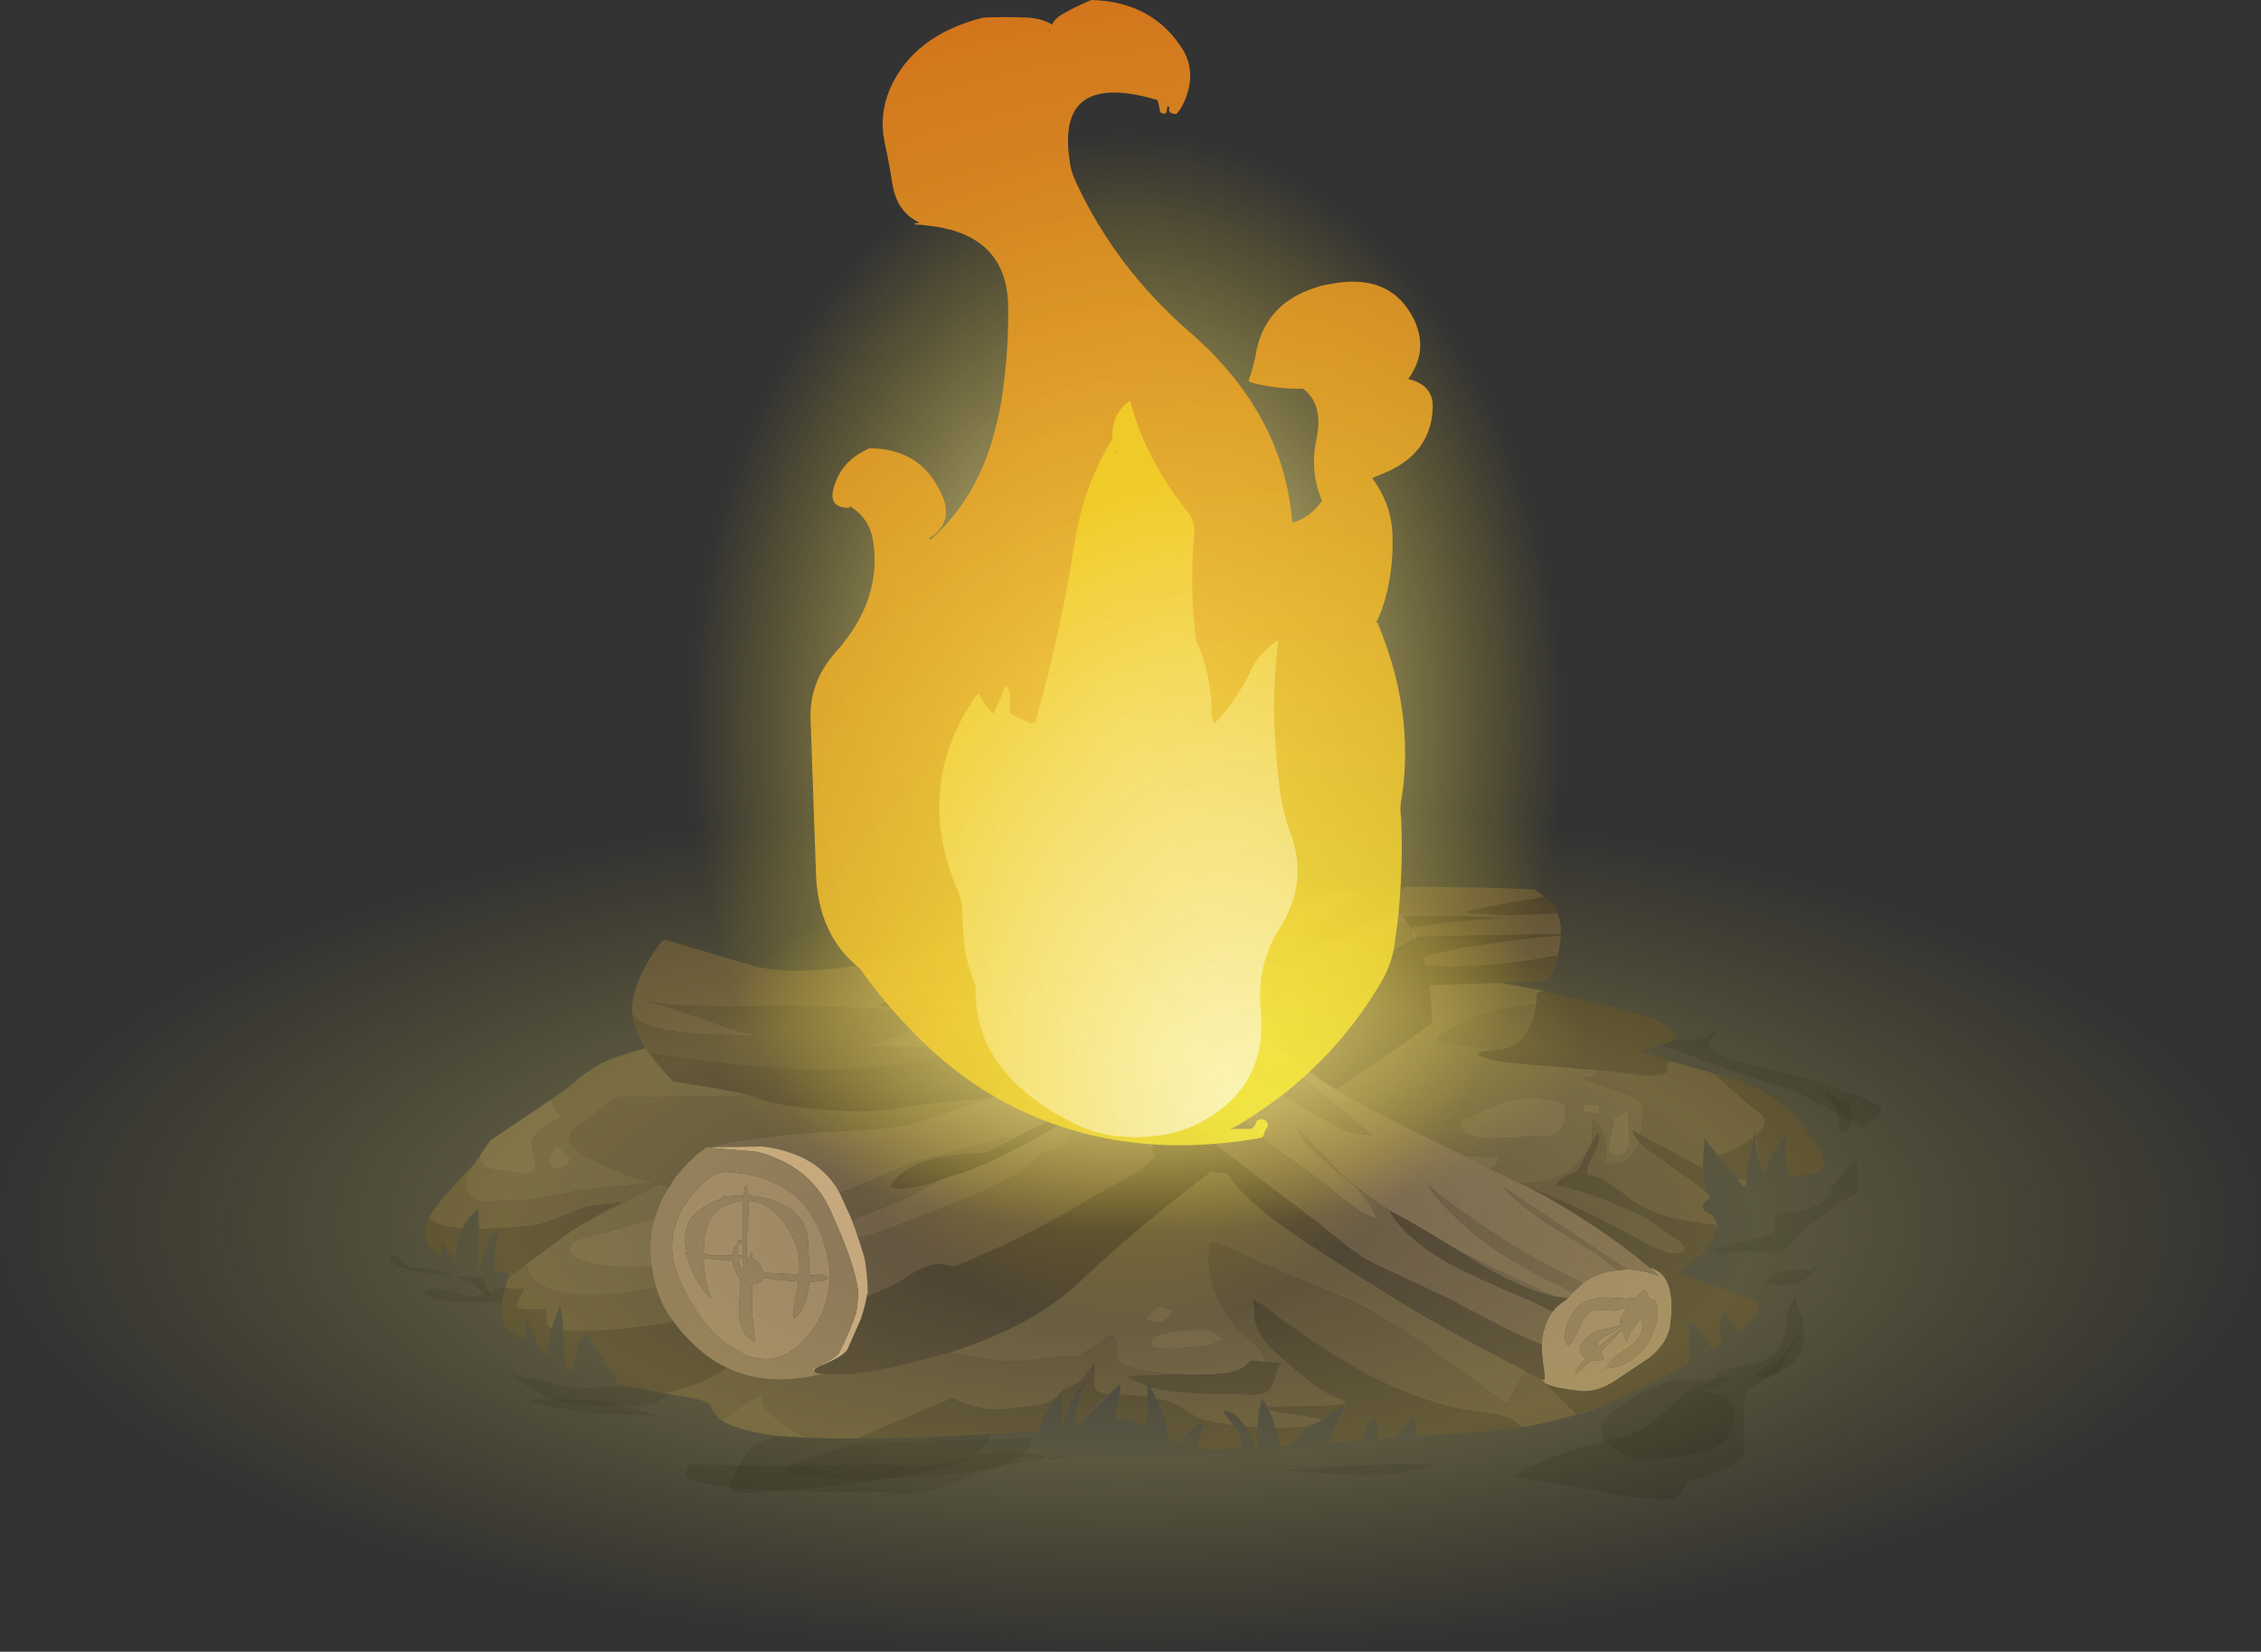 <?xml version="1.0" encoding="UTF-8" standalone="no"?>
<!-- Generator: Adobe Illustrator 15.1.0, SVG Export Plug-In . SVG Version: 6.00 Build 0)  -->
<svg
    xmlns:inkscape="http://www.inkscape.org/namespaces/inkscape"
    xmlns:rdf="http://www.w3.org/1999/02/22-rdf-syntax-ns#"
    xmlns="http://www.w3.org/2000/svg"
    xmlns:sodipodi="http://sodipodi.sourceforge.net/DTD/sodipodi-0.dtd"
    xmlns:cc="http://creativecommons.org/ns#"
    xmlns:xlink="http://www.w3.org/1999/xlink"
    xmlns:dc="http://purl.org/dc/elements/1.1/"
    id="Layer_1"
    sodipodi:docname="_svgclean2.svg"
    xml:space="preserve"
    viewBox="0 0 128.85 94.15"
    version="1.1"
    y="0px"
    x="0px"
    inkscape:version="0.48.3.1 r9886"
  ><rect x="0" y="0" width="128.85" height="94.15" fill="#333333" stroke="none"/><defs
      id="defs258"
    ><radialGradient
        id="radialGradient3235"
        gradientUnits="userSpaceOnUse"
        cy="-1674.7"
        cx="17420"
        gradientTransform="matrix(-.187 .982 1.012 .158 4962.6 -16843)"
        r="70.556"
        inkscape:collect="always"
      ><stop
          id="stop16"
          style="stop-color:#FCF43E;stop-opacity:.82"
          offset="0"
      /><stop
          id="stop18"
          style="stop-color:#E07518;stop-opacity:.918"
          offset="1"
      /></radialGradient
    ><radialGradient
        id="radialGradient3237"
        gradientUnits="userSpaceOnUse"
        cy="-101.88"
        cx="16354"
        gradientTransform="matrix(-.012 1 .704 .009 274.77 -16352)"
        r="36.84"
        inkscape:collect="always"
      ><stop
          id="stop24"
          style="stop-color:#FFFFFF;stop-opacity:.6"
          offset="0"
      /><stop
          id="stop26"
          style="stop-color:#F4D626;stop-opacity:.757"
          offset="1"
      /></radialGradient
    ><radialGradient
        id="radialGradient3239"
        gradientUnits="userSpaceOnUse"
        cy="0"
        cx=".025"
        gradientTransform="scale(1 -.378)"
        r="64.447"
        inkscape:collect="always"
      ><stop
          id="stop35"
          style="stop-color:#FDF8D7;stop-opacity:0"
          offset="0"
      /><stop
          id="stop37"
          style="stop-color:#F8E776;stop-opacity:.2"
          offset=".553"
      /><stop
          id="stop39"
          style="stop-color:#F4D626;stop-opacity:0"
          offset="1"
      /></radialGradient
    ><radialGradient
        id="radialGradient3241"
        gradientUnits="userSpaceOnUse"
        cy="0"
        cx="0"
        gradientTransform="matrix(1 0 0 -1.365 0 -.002)"
        r="24.9"
        inkscape:collect="always"
      ><stop
          id="stop48"
          style="stop-color:#FDF8D7"
          offset="0"
      /><stop
          id="stop50"
          style="stop-color:#F4D626;stop-opacity:0"
          offset="1"
      /></radialGradient
    ><radialGradient
        id="radialGradient3243"
        gradientUnits="userSpaceOnUse"
        cy="0"
        cx=".025"
        gradientTransform="matrix(1 0 0 -.429 0 0)"
        r="24.879"
        inkscape:collect="always"
      ><stop
          id="stop59"
          style="stop-color:#FDF8D7;stop-opacity:.659"
          offset="0"
      /><stop
          id="stop61"
          style="stop-color:#F4D626;stop-opacity:0"
          offset="1"
      /></radialGradient
    ><radialGradient
        id="radialGradient3245"
        gradientUnits="userSpaceOnUse"
        cy="-3.35"
        cx="37.1"
        gradientTransform="matrix(1,0,0,-1,0,-6.7)"
        r="3.45"
        inkscape:collect="always"
      ><stop
          id="stop82"
          style="stop-color:#000000;stop-opacity:.137"
          offset=".239"
      /><stop
          id="stop84"
          style="stop-color:#000000;stop-opacity:.137"
          offset=".447"
      /></radialGradient
    ><radialGradient
        id="radialGradient3247"
        gradientUnits="userSpaceOnUse"
        cy="-14.25"
        cx="29.85"
        gradientTransform="matrix(1,0,0,-1,0,-28.5)"
        r="7.15"
        inkscape:collect="always"
      ><stop
          id="stop91"
          style="stop-color:#000000;stop-opacity:.137"
          offset=".239"
      /><stop
          id="stop93"
          style="stop-color:#000000;stop-opacity:.137"
          offset=".447"
      /></radialGradient
    ><radialGradient
        id="radialGradient3249"
        gradientUnits="userSpaceOnUse"
        cy="-7.1"
        cx="37.5"
        gradientTransform="matrix(1 0 0 -1 0 -14.2)"
        r="1.225"
        inkscape:collect="always"
      ><stop
          id="stop100"
          style="stop-color:#000000;stop-opacity:.137"
          offset=".239"
      /><stop
          id="stop102"
          style="stop-color:#000000;stop-opacity:.137"
          offset=".447"
      /></radialGradient
    ><radialGradient
        id="radialGradient3251"
        gradientUnits="userSpaceOnUse"
        cy="-15.5"
        cx="30.35"
        gradientTransform="matrix(1,0,0,-1,0,-31)"
        r="3.138"
        inkscape:collect="always"
      ><stop
          id="stop109"
          style="stop-color:#000000;stop-opacity:.137"
          offset=".239"
      /><stop
          id="stop111"
          style="stop-color:#000000;stop-opacity:.137"
          offset=".447"
      /></radialGradient
    ><radialGradient
        id="radialGradient3253"
        gradientUnits="userSpaceOnUse"
        cy="-11.7"
        cx="36.7"
        gradientTransform="matrix(1 0 0 -1 0 -23.4)"
        r="1.363"
        inkscape:collect="always"
      ><stop
          id="stop118"
          style="stop-color:#000000;stop-opacity:.137"
          offset=".239"
      /><stop
          id="stop120"
          style="stop-color:#000000;stop-opacity:.137"
          offset=".447"
      /></radialGradient
    ><radialGradient
        id="radialGradient3255"
        gradientUnits="userSpaceOnUse"
        cy="3.95"
        cx="35.853"
        gradientTransform="matrix(1,0,0,-1,0,7.9)"
        r="5.098"
        inkscape:collect="always"
      ><stop
          id="stop127"
          style="stop-color:#000000;stop-opacity:.137"
          offset=".239"
      /><stop
          id="stop129"
          style="stop-color:#000000;stop-opacity:.137"
          offset=".447"
      /></radialGradient
    ><radialGradient
        id="radialGradient3257"
        gradientUnits="userSpaceOnUse"
        cy="2.05"
        cx="40.15"
        gradientTransform="matrix(1,0,0,-1,0,4.1)"
        r=".938"
        inkscape:collect="always"
      ><stop
          id="stop136"
          style="stop-color:#000000;stop-opacity:.137"
          offset=".239"
      /><stop
          id="stop138"
          style="stop-color:#000000;stop-opacity:.137"
          offset=".447"
      /></radialGradient
    ><radialGradient
        id="radialGradient3259"
        gradientUnits="userSpaceOnUse"
        cy="-18.35"
        cx="12.7"
        gradientTransform="matrix(1 0 0 -1 0 -36.7)"
        r="3.087"
        inkscape:collect="always"
      ><stop
          id="stop145"
          style="stop-color:#000000;stop-opacity:.137"
          offset=".239"
      /><stop
          id="stop147"
          style="stop-color:#000000;stop-opacity:.137"
          offset=".447"
      /></radialGradient
    ><radialGradient
        id="radialGradient3261"
        gradientUnits="userSpaceOnUse"
        cy="-18.55"
        cx="-14.2"
        gradientTransform="matrix(1 0 0 -1 0 -37.1)"
        r="8.162"
        inkscape:collect="always"
      ><stop
          id="stop154"
          style="stop-color:#000000;stop-opacity:.137"
          offset=".239"
      /><stop
          id="stop156"
          style="stop-color:#000000;stop-opacity:.137"
          offset=".447"
      /></radialGradient
    ><radialGradient
        id="radialGradient3263"
        gradientUnits="userSpaceOnUse"
        cy="-17.95"
        cx="-15.7"
        gradientTransform="matrix(1 0 0 -1 0 -35.9)"
        r="5.388"
        inkscape:collect="always"
      ><stop
          id="stop163"
          style="stop-color:#000000;stop-opacity:.137"
          offset=".239"
      /><stop
          id="stop165"
          style="stop-color:#000000;stop-opacity:.137"
          offset=".447"
      /></radialGradient
    ><radialGradient
        id="radialGradient3265"
        gradientUnits="userSpaceOnUse"
        cy="-17.7"
        cx="-12.949"
        gradientTransform="matrix(1 0 0 -1 0 -35.4)"
        r="5.012"
        inkscape:collect="always"
      ><stop
          id="stop172"
          style="stop-color:#000000;stop-opacity:.137"
          offset=".239"
      /><stop
          id="stop174"
          style="stop-color:#000000;stop-opacity:.137"
          offset=".447"
      /></radialGradient
    ><radialGradient
        id="radialGradient3267"
        gradientUnits="userSpaceOnUse"
        cy="-13.751"
        cx="-31.2"
        gradientTransform="matrix(1,0,0,-1,0,-27.502)"
        r="3.337"
        inkscape:collect="always"
      ><stop
          id="stop181"
          style="stop-color:#000000;stop-opacity:.137"
          offset=".239"
      /><stop
          id="stop183"
          style="stop-color:#000000;stop-opacity:.137"
          offset=".447"
      /></radialGradient
    ><radialGradient
        id="radialGradient3269"
        gradientUnits="userSpaceOnUse"
        cy="-7.35"
        cx="-39.6"
        gradientTransform="matrix(1 0 0 -1 0 -14.699)"
        r="2.2"
        inkscape:collect="always"
      ><stop
          id="stop190"
          style="stop-color:#000000;stop-opacity:.137"
          offset=".239"
      /><stop
          id="stop192"
          style="stop-color:#000000;stop-opacity:.137"
          offset=".447"
      /></radialGradient
    ><radialGradient
        id="radialGradient3271"
        gradientUnits="userSpaceOnUse"
        cy="-8.3"
        cx="-37.85"
        gradientTransform="matrix(1 0 0 -1 0 -16.6)"
        r="1.937"
        inkscape:collect="always"
      ><stop
          id="stop199"
          style="stop-color:#000000;stop-opacity:.137"
          offset=".239"
      /><stop
          id="stop201"
          style="stop-color:#000000;stop-opacity:.137"
          offset=".447"
      /></radialGradient
    ><radialGradient
        id="radialGradient3273"
        gradientUnits="userSpaceOnUse"
        cy="-14.8"
        cx="-30.8"
        gradientTransform="matrix(1 0 0 -1 0 -29.6)"
        r="2.64"
        inkscape:collect="always"
      ><stop
          id="stop208"
          style="stop-color:#000000;stop-opacity:.137"
          offset=".239"
      /><stop
          id="stop210"
          style="stop-color:#000000;stop-opacity:.137"
          offset=".447"
      /></radialGradient
    ></defs
  ><sodipodi:namedview
      id="namedview256"
      bordercolor="#666666"
      inkscape:pageshadow="2"
      guidetolerance="10"
      pagecolor="#ffffff"
      gridtolerance="10"
      inkscape:window-maximized="0"
      inkscape:zoom="1.8153846"
      objecttolerance="10"
      borderopacity="1"
      inkscape:current-layer="Layer_1"
      inkscape:cx="64.400005"
      inkscape:cy="61.800199"
      inkscape:window-y="0"
      inkscape:window-x="0"
      inkscape:window-width="785"
      showgrid="false"
      inkscape:pageopacity="0"
      inkscape:window-height="645"
  />
<symbol
      id="campfire"
      transform="translate(-0.6 -32.65)"
      viewBox="-64.4 -60.8 128.85 94.15"
    >
	<g
        id="wood_1_"
      >
			<use
          id="use5"
          xlink:href="#wood"
          transform="translate(.9 0.6)"
          height="40.05"
          width="84.974"
          y="-20.05"
          x="-42.469"
      />
	</g
    >
	<g
        id="glows_1_"
      >
			<use
          id="use8"
          xlink:href="#glows"
          transform="translate(0.6 15.15)"
          height="86.55"
          width="128.85"
          y="-43.3"
          x="-64.4"
      />
	</g
    >
	<g
        id="flame_1_"
      >
			<use
          id="use11"
          xlink:href="#flame"
          transform="translate(-.2 1.35)"
          height="65.28"
          width="35.465"
          y="-0.63"
          x="-17.413"
      />
	</g
    >
</symbol
  >
<symbol
      id="flame"
      transform="translate(-0.6 -32.65)"
      viewBox="-17.413 -0.63 35.465 65.28"
    >
	<g
        id="fire_1_"
      >
		<path
          id="path20"
          style="fill-rule:evenodd;fill:url(#radialGradient3235)"
          inkscape:connector-curvature="0"
          d="m3.95 59c-0.133-0.333-0.3-0.617-0.5-0.85-0.367 0-0.5 0.133-0.4 0.4l-0.125 0.025c-0.005-0.056-0.013-0.115-0.025-0.175 0-0.066-0.017-0.133-0.05-0.2-0.067-0.034-0.15-0.034-0.25 0-0.067 0.033-0.1 0.083-0.1 0.15-0.033 0.233-0.083 0.433-0.15 0.6-3.833 1.133-5.5 0-5-3.4 0.033-0.4 0.15-0.816 0.35-1.25 1.5-3.233 3.617-6.05 6.35-8.45 3.667-3.133 5.667-6.8 6-11 0.667 0.2 1.2 0.583 1.6 1.15l0.1 0.1c-0.5 1.133-0.6 2.35-0.3 3.65 0.233 1.267-0.034 2.183-0.8 2.75-0.967-0.033-1.95 0.083-2.95 0.35-0.067 0.033-0.117 0.066-0.15 0.1 0.2 0.533 0.35 1.1 0.45 1.7 0.367 1.8 1.483 3 3.35 3.6 0.267 0.1 0.533 0.167 0.8 0.2 2.3 0.466 3.9-0.184 4.8-1.95 0.6-1.2 0.5-2.35-0.3-3.45 0.967-0.233 1.434-0.783 1.4-1.65-0.066-1.833-1.1-3.117-3.1-3.85-0.167-0.066-0.284-0.117-0.35-0.15 0.733-1 1.117-2.066 1.15-3.2 0.067-1.467-0.133-2.9-0.6-4.3-0.094-0.252-0.203-0.493-0.325-0.725l0.075-0.025c1.4-3.333 1.867-6.617 1.4-9.85-0.1-0.433-0.117-0.867-0.05-1.3 0.1-2.4-0.017-4.733-0.35-7-0.1-0.9-0.417-1.767-0.95-2.6-1.9-3.133-4.417-5.667-7.55-7.6-0.267-0.2-0.567-0.367-0.9-0.5h1.15c0.167 0.067 0.267 0.167 0.3 0.3 0.033 0.167 0.15 0.25 0.35 0.25 0.067 0 0.133-0.017 0.2-0.05 0.133-0.1 0.183-0.216 0.15-0.35-0.1-0.133-0.167-0.267-0.2-0.4-0.033-0.1-0.083-0.183-0.15-0.25-5.967-1.067-11.267-0.15-15.9 2.75-1.3 0.833-2.533 1.833-3.7 3-1.267 1.267-2.367 2.567-3.3 3.9-1.6 1.267-2.433 3.083-2.5 5.45-0.1 2.867-0.2 5.717-0.3 8.55-0.1 1.5 0.367 2.833 1.4 4 1.8 2 2.517 4.133 2.15 6.4-0.131 0.822-0.557 1.464-1.275 1.925-0.007 0.011-0.015 0.019-0.025 0.025 0-0.032-0.017-0.065-0.05-0.1-0.8 0-1.1 0.367-0.9 1.1 0.267 1.034 0.917 1.784 1.95 2.25 0.033 0.034 0.083 0.05 0.15 0.05 1.867-0.033 3.183-0.833 3.95-2.4 0.633-1.167 0.433-2.083-0.6-2.75l0.075-0.075c1.521 1.362 2.629 3.053 3.325 5.075 0.333 1 0.583 2.017 0.75 3.05 0.267 1.833 0.383 3.617 0.35 5.35-0.1 2.667-1.65 4.15-4.65 4.45-0.2 0.034-0.4 0.05-0.6 0.05-0.167 0.033-0.117 0.066 0.15 0.1h0.05l-0.025 0.025c-0.852 0.397-1.36 1.139-1.525 2.225-0.133 0.833-0.283 1.633-0.45 2.4-0.2 1-0.1 1.983 0.3 2.95 0.9 2.067 2.683 3.434 5.35 4.1 0.833 0.033 1.65 0.033 2.45 0 0.6-0.033 1.083-0.167 1.45-0.4 0.133 0.267 0.367 0.483 0.7 0.65 0.534 0.3 1.05 0.55 1.55 0.75 2.367-0.066 4.117-1.033 5.25-2.9 0.467-0.833 0.5-1.75 0.1-2.75zm7.125-16.55 0.025 0.05h-0.1c0.026-0.015 0.051-0.031 0.075-0.05zm-14.825 20.5h-0.05v-0.1c0.001 0.034 0.018 0.067 0.05 0.1z"
      />
	</g
    >
	<g
        id="inner_flame_1_"
      >
		<path
          id="path28"
          style="fill-rule:evenodd;fill:url(#radialGradient3237)"
          inkscape:connector-curvature="0"
          d="m4.45 34c-0.178-1.97-0.136-3.937 0.125-5.9 0.312-0.629 0.537-1.329 0.675-2.1 0.132-0.684 0.198-1.401 0.2-2.15 0.051-0.161 0.092-0.319 0.125-0.475 0.877 0.907 1.619 1.999 2.225 3.275 0.333 0.633 0.817 1.133 1.45 1.5-0.333-2.633-0.317-5.367 0.05-8.2 0.1-1 0.333-1.983 0.7-2.95 0.633-1.833 0.4-3.6-0.7-5.3-0.867-1.367-1.216-2.917-1.05-4.65 0.267-2.833-0.833-4.933-3.3-6.3-0.833-0.467-1.733-0.75-2.7-0.85-1.941-0.218-3.616 0.09-5.025 0.925-0.794 0.383-1.569 0.892-2.325 1.525-2.031 1.667-2.998 3.717-2.9 6.15-0.5 1.067-0.75 2.383-0.75 3.95 0 0.6-0.133 1.183-0.4 1.75-1.533 3.767-1.167 7.333 1.1 10.7 0.066 0.067 0.15 0.133 0.25 0.2 0.216-0.468 0.491-0.843 0.825-1.125 0.242 0.525 0.467 1.049 0.675 1.575 0.066-0.033 0.1-0.066 0.1-0.1 0.1-0.1 0.15-0.217 0.15-0.35v-0.1-0.4-0.6c0.167-0.1 0.35-0.2 0.55-0.3 0.2-0.067 0.383-0.15 0.55-0.25 0.017-0.008 0.034-0.016 0.05-0.025 0.066 0.008 0.132 0.016 0.2 0.025 0.034 0 0.067 0.017 0.1 0.05 0.967 3.367 1.717 6.8 2.25 10.3 0.364 2.186 1.081 4.127 2.15 5.825-0.047 0.345 0.003 0.72 0.15 1.125 0.2 0.467 0.483 0.817 0.85 1.05 0.6-2.233 1.7-4.35 3.3-6.35 0.3-0.367 0.417-0.85 0.35-1.45zm-4.45 5c-0.017-0.058-0.034-0.117-0.05-0.175l0.15-0.025c-0.041 0.064-0.075 0.13-0.1 0.2zm-4.8-36.4-0.05-0.025c0.059-0.041 0.117-0.083 0.175-0.125-0.043 0.05-0.085 0.1-0.125 0.15z"
      />
	</g
    >
</symbol
  >
<symbol
      id="glow1"
      transform="translate(-0.6 -32.65)"
      viewBox="-64.4 -24.35 128.85 48.7"
    >
	<g
        id="Layer_1_4_"
      >
		<g
          id="g32"
        >
			<path
            id="path41"
            style="fill-rule:evenodd;fill:url(#radialGradient3239)"
            inkscape:connector-curvature="0"
            d="m45.6 17.2c12.567-4.733 18.85-10.467 18.85-17.2s-6.283-12.467-18.85-17.2c-12.6-4.767-27.783-7.15-45.55-7.15-17.8 0-32.983 2.383-45.55 7.15-12.6 4.733-18.9 10.467-18.9 17.2s6.3 12.467 18.9 17.2c12.567 4.767 27.75 7.15 45.55 7.15 17.767 0 32.95-2.383 45.55-7.15z"
        />
		</g
      >
	</g
    >
</symbol
  >
<symbol
      id="glow2"
      transform="translate(-0.6 -32.65)"
      viewBox="-24.9 -34 49.8 68"
    >
	<g
        id="Layer_1_2_"
      >
		<g
          id="g45"
        >
			<path
            id="path52"
            style="fill-rule:evenodd;fill:url(#radialGradient3241)"
            inkscape:connector-curvature="0"
            d="m17.6 24.05c4.867-6.633 7.3-14.65 7.3-24.05 0-9.367-2.433-17.383-7.3-24.05-4.867-6.633-10.733-9.95-17.6-9.95s-12.733 3.317-17.6 9.95c-4.867 6.667-7.3 14.683-7.3 24.05 0 9.4 2.433 17.417 7.3 24.05s10.733 9.95 17.6 9.95 12.733-3.317 17.6-9.95z"
        />
		</g
      >
	</g
    >
</symbol
  >
<symbol
      id="glow3"
      transform="translate(-0.6 -32.65)"
      viewBox="-24.9 -10.7 49.85 21.4"
    >
	<g
        id="Layer_1_3_"
      >
		<g
          id="g56"
        >
			<path
            id="path63"
            style="fill-rule:evenodd;fill:url(#radialGradient3243)"
            inkscape:connector-curvature="0"
            d="m17.65 7.55c4.867-2.066 7.3-4.583 7.3-7.55s-2.434-5.483-7.3-7.55c-4.867-2.1-10.75-3.15-17.65-3.15-6.867 0-12.733 1.05-17.6 3.15-4.867 2.066-7.3 4.583-7.3 7.55 0 2.933 2.433 5.45 7.3 7.55s10.733 3.15 17.6 3.15c6.9 0 12.783-1.05 17.65-3.15z"
        />
		</g
      >
	</g
    >
</symbol
  >
<symbol
      id="glows"
      transform="translate(-0.6 -32.65)"
      viewBox="-64.4 -43.3 128.85 86.55"
    >
	<g
        id="glow1_1_"
      >
			<use
          id="use67"
          xlink:href="#glow1"
          transform="translate(0.6 13.7)"
          height="48.7"
          width="128.85"
          y="-24.35"
          x="-64.4"
      />
	</g
    >
	<g
        id="glow3_1_"
      >
			<use
          id="use70"
          xlink:href="#glow3"
          transform="translate(1.6 23.95)"
          height="21.4"
          width="49.85"
          y="-10.7"
          x="-24.9"
      />
	</g
    >
	<g
        id="glow2_1_"
      >
			<use
          id="use73"
          xlink:href="#glow2"
          transform="translate(.4 41.9)"
          height="68"
          width="49.8"
          y="-34"
          x="-24.9"
      />
	</g
    >
</symbol
  >
<symbol
      id="wood"
      transform="translate(-0.6 -32.65)"
      viewBox="-42.469 -20.05 84.974 40.05"
    >
	<g
        id="Layer_1_5_"
      >
		<g
          id="g77"
        >
			<g
            id="g79"
          >
				<path
              id="path86"
              style="fill-rule:evenodd;fill:url(#radialGradient3245)"
              inkscape:connector-curvature="0"
              d="m41.2-1.9c-0.034-0.4-0.1-0.667-0.2-0.8-0.1-0.066-0.333-0.183-0.7-0.35-0.033 0-0.417-0.284-1.15-0.85-0.467-0.3-0.8-0.55-1-0.75l-1.2-1.2c-0.233-0.133-0.6-0.183-1.1-0.15-0.533 0.067-0.9 0.1-1.1 0.1-0.367-0.067-0.7-0.1-1-0.1-0.5-0.067-0.733 0-0.7 0.2l1.5 0.4c1.133 0.233 1.75 0.45 1.85 0.65 0.067 0.1 0.083 0.233 0.05 0.4-0.034 0.2 0 0.35 0.1 0.45s0.3 0.167 0.6 0.2c0.133 0 0.333 0.017 0.6 0.05 0.433 0.067 0.85 0.217 1.25 0.45 0.533 0.267 0.75 0.567 0.65 0.9l1.4 1.65c0.1-0.267 0.15-0.683 0.15-1.25z"
          />
			</g
        >
			<g
            id="g88"
          >
				<path
              id="path95"
              style="fill-rule:evenodd;fill:url(#radialGradient3247)"
              inkscape:connector-curvature="0"
              d="m37.65-8.4c-0.033-0.333 0.1-0.8 0.4-1.4 0.067-0.833 0.05-1.417-0.05-1.75-0.133-0.4-0.467-0.767-1-1.1-0.633-0.333-1.083-0.567-1.35-0.7-0.467-0.3-0.75-0.517-0.85-0.65-0.1-0.167-0.133-0.467-0.1-0.9l-0.05-1.3c0-0.167 0.017-0.417 0.05-0.75s-0.017-0.583-0.15-0.75c-0.4-0.367-0.833-0.617-1.3-0.75-0.6-0.267-1.2-0.466-1.8-0.6-0.133-0.267-0.267-0.5-0.4-0.7-0.133-0.167-0.316-0.267-0.55-0.3h-0.7c-0.8 0-2 0.167-3.6 0.5l-3.85 0.65c-0.434 0.1-0.7 0.167-0.8 0.2 0.833 0.5 2.117 1.034 3.85 1.6 0.434 0.133 1.15 0.317 2.15 0.55 0.867 0.233 1.517 0.533 1.95 0.9 0.167 0.133 0.517 0.45 1.05 0.95 0.434 0.4 0.8 0.7 1.1 0.9 0.067 0.033 0.283 0.117 0.65 0.25 0.3 0.066 0.5 0.167 0.6 0.3 0.133 0.1 0.217 0.217 0.25 0.35 0.033 0.066 0.184 0.133 0.45 0.2 0.333 0.1 0.867 0.217 1.6 0.35 0.667 0.167 1.15 0.45 1.45 0.85 0.333 0.467 0.5 1.167 0.5 2.1l0.5 1z"
          />
			</g
        >
			<g
            id="g97"
          >
				<path
              id="path104"
              style="fill-rule:evenodd;fill:url(#radialGradient3249)"
              inkscape:connector-curvature="0"
              d="m38.55-7.05 0.5 0.75c-0.2-0.667-0.583-1.117-1.15-1.35-0.566-0.233-1.217-0.267-1.95-0.1 0 0.333 0.383 0.567 1.15 0.7 0.7 0.133 1.183 0.133 1.45 0z"
          />
			</g
        >
			<g
            id="g106"
          >
				<path
              id="path113"
              style="fill-rule:evenodd;fill:url(#radialGradient3251)"
              inkscape:connector-curvature="0"
              d="m27.95-17.55c-1.567 0.733-1.817 1.566-0.75 2.5 0.566 0.5 1.633 1.083 3.2 1.75l3.5 0.15c-0.667-0.467-1.2-0.684-1.6-0.65 0.233-0.1 0.583-0.217 1.05-0.35 0.4-0.133 0.633-0.383 0.7-0.75 0.1-0.4 0.067-0.817-0.1-1.25-0.167-0.4-0.434-0.7-0.8-0.9-0.333-0.2-0.9-0.367-1.7-0.5-0.767-0.133-1.35-0.217-1.75-0.25-0.667-0.067-1.25 0.017-1.75 0.25z"
          />
			</g
        >
			<g
            id="g115"
          >
				<path
              id="path122"
              style="fill-rule:evenodd;fill:url(#radialGradient3253)"
              inkscape:connector-curvature="0"
              d="m36.8-12.05 1.25 1.75c-0.1-0.233-0.433-0.8-1-1.7-0.066-0.3-0.233-0.6-0.5-0.9-0.466-0.267-0.867-0.283-1.2-0.05 0.433 0.333 0.917 0.633 1.45 0.9z"
          />
			</g
        >
			<g
            id="g124"
          >
				<path
              id="path131"
              style="fill-rule:evenodd;fill:url(#radialGradient3255)"
              inkscape:connector-curvature="0"
              d="m29.2 6.15c0.066 0 0.767-0.017 2.1-0.05 0.934 0 1.55 0.233 1.85 0.7 0-0.133-0.083-0.3-0.25-0.5-0.167-0.167-0.25-0.316-0.25-0.45 0-0.467 1.25-0.95 3.75-1.45 1.833-0.467 3.167-0.867 4-1.2 1.367-0.467 2.067-0.8 2.1-1s-0.1-0.383-0.4-0.55c-0.333-0.2-0.517-0.383-0.55-0.55l-3.9 2.1c-2.6 0.767-5.417 1.75-8.45 2.95z"
          />
			</g
        >
			<g
            id="g133"
          >
				<path
              id="path140"
              style="fill-rule:evenodd;fill:url(#radialGradient3257)"
              inkscape:connector-curvature="0"
              d="m39.4 3.2 0.65-0.5c0.6 0.033 0.85-0.3 0.75-1-0.1-0.733-0.3-0.967-0.6-0.7-0.067 0.067-0.1 0.233-0.1 0.5s-0.017 0.433-0.05 0.5c-0.033 0.1-0.167 0.3-0.4 0.6-0.2 0.233-0.283 0.433-0.25 0.6z"
          />
			</g
        >
			<g
            id="g142"
          >
				<path
              id="path149"
              style="fill-rule:evenodd;fill:url(#radialGradient3259)"
              inkscape:connector-curvature="0"
              d="m16.95-18.05v-0.05c-1.167-0.433-2.567-0.633-4.2-0.6-0.167 0-1.65 0.1-4.45 0.3 0.2 0 0.833 0.033 1.9 0.1 0.7 0.1 2.283 0.183 4.75 0.25h2z"
          />
			</g
        >
			<g
            id="g151"
          >
				<path
              id="path158"
              style="fill-rule:evenodd;fill:url(#radialGradient3261)"
              inkscape:connector-curvature="0"
              d="m-12.55-18.15c1.066 0 1.933 0.117 2.6 0.35 0.8 0.3 1.75 0.433 2.85 0.4 1.033 0 1.733-0.1 2.1-0.3 0.5 0.1 0.983 0.15 1.45 0.15h0.05l-1.35-0.25c-0.033 0.033-0.083 0.066-0.15 0.1-1.133-0.133-2.433-0.417-3.9-0.85-1.467-0.6-2.567-0.967-3.3-1.1-0.333-0.067-0.767-0.083-1.3-0.05-0.6 0.034-1.033 0.05-1.3 0.05-1.633-0.033-3.467 0-5.5 0.1-1.133 0.033-2.034 0.083-2.7 0.15-1.167 0.133-2.067 0.35-2.7 0.65 0.133 0.433 0.233 0.667 0.3 0.7l4.2-0.1c1.333-0.033 3.317 0 5.95 0.1 0.567 0 1.467-0.033 2.7-0.1z"
          />
			</g
        >
			<g
            id="g160"
          >
				<path
              id="path167"
              style="fill-rule:evenodd;fill:url(#radialGradient3263)"
              inkscape:connector-curvature="0"
              d="m-9-17.45c-1-0.566-2.133-0.933-3.4-1.1-2.333-0.5-5.267-0.867-8.8-1.1-0.5-0.067-1.017-0.067-1.55 0l-0.35 0.15c0 0.033 0.033 0.2 0.1 0.5 0.2 0.533 0.533 1.117 1 1.75 0.333 0.333 0.783 0.567 1.35 0.7 0.066 0.033 0.583 0.117 1.55 0.25l10.65 0.15c0.4-0.067 0.217-0.5-0.55-1.3z"
          />
			</g
        >
			<g
            id="g169"
          >
				<path
              id="path176"
              style="fill-rule:evenodd;fill:url(#radialGradient3265)"
              inkscape:connector-curvature="0"
              d="m-19.95-18.45c0 0.067 0.067 0.184 0.2 0.35 1.267 0.367 2.45 0.767 3.55 1.2l10.25 0.35c0.067-1.034-1.233-1.7-3.9-2-3.2-0.367-6.033-0.45-8.5-0.25-0.633-0.1-1.167 0.017-1.6 0.35z"
          />
			</g
        >
			<g
            id="g178"
          >
				<path
              id="path185"
              style="fill-rule:evenodd;fill:url(#radialGradient3267)"
              inkscape:connector-curvature="0"
              d="m-29.95-13.65h3.35c0.167-0.767-0.816-1.133-2.95-1.1-1.833 0-3.133 0.167-3.9 0.5-1.066 0.5-1.85 1-2.35 1.5 0.6-0.3 1.283-0.467 2.05-0.5 0.3-0.033 0.55-0.133 0.75-0.3 0.4-0.1 0.917-0.15 1.55-0.15 0.333 0 0.833 0.017 1.5 0.05z"
          />
			</g
        >
			<g
            id="g187"
          >
				<path
              id="path194"
              style="fill-rule:evenodd;fill:url(#radialGradient3269)"
              inkscape:connector-curvature="0"
              d="m-36.7-8.55c-0.833 0.566-1.45 0.933-1.85 1.1-0.067 0.034-0.133 0.067-0.2 0.1-0.533 0.067-1.067 0.133-1.6 0.2-1.667 0.233-2.35 0.566-2.05 1 0.167 0 0.316-0.067 0.45-0.2 0.067-0.066 0.184-0.183 0.35-0.35 0.233-0.133 0.583-0.2 1.05-0.2 0.566 0 1.167-0.15 1.8-0.45 0.533-0.033 1.05-0.05 1.55-0.05l0.5-1.15z"
          />
			</g
        >
			<g
            id="g196"
          >
				<path
              id="path203"
              style="fill-rule:evenodd;fill:url(#radialGradient3271)"
              inkscape:connector-curvature="0"
              d="m-35.45-7.8c0.2-0.067 0.3-0.4 0.3-1-1.133-0.067-2.283-0.067-3.45 0-0.367 0-0.7 0.033-1 0.1-0.533 0.067-0.85 0.217-0.95 0.45 0.333 0.333 1.233 0.233 2.7-0.3l2.4 0.75z"
          />
			</g
        >
			<g
            id="g205"
          >
				<path
              id="path212"
              style="fill-rule:evenodd;fill:url(#radialGradient3273)"
              inkscape:connector-curvature="0"
              d="m-30.45-14.4 3.35-0.9c-3.167 0-5.633 0.283-7.4 0.85 0.267 0.067 0.767 0.1 1.5 0.1 0.4 0 0.883-0.017 1.45-0.05h1.1z"
          />
			</g
        >
			<g
            id="g214"
          >
				<path
              id="path216"
              style="fill-rule:evenodd;fill:#413729"
              inkscape:connector-curvature="0"
              d="m13.1 14.55c0.433-0.066 0.833-0.216 1.2-0.45 0.2-0.167 0.4-0.35 0.6-0.55l-5.4-2.35c0.3 0.833 1.5 1.95 3.6 3.35zm-7.1-7.2c-0.1 0.1-0.2 0.183-0.3 0.25 0.4 0.133 0.966 0.433 1.7 0.9 0.767 0.467 1.4 0.75 1.9 0.85-0.267-0.333-0.7-0.65-1.3-0.95-0.667-0.3-1.15-0.517-1.45-0.65l-0.55-0.4zm-8.6-2.1 1.3 0.65c0.167-0.2 0.367-0.417 0.6-0.65l0.6-0.7 0.25-0.25 3.1-3.5c0.867-1.033 1.5-1.783 1.9-2.25-0.3 0-0.533 0.017-0.7 0.05h-0.15c-2.6-1.934-5.066-4-7.4-6.2-1.767-1.7-4.267-3.066-7.5-4.1-0.267-0.066-0.533-0.133-0.8-0.2-2.867-0.833-5-1.167-6.4-1h-0.25c-0.4 0.1-0.367 0.25 0.1 0.45 0.9 0.367 1.417 0.684 1.55 0.95l0.75 1.7c0.2 0.5 0.316 0.933 0.35 1.3l1.3 0.55c0.3 0.133 0.75 0.4 1.35 0.8 0.533 0.3 1.017 0.467 1.45 0.5 0.167 0 0.45-0.05 0.85-0.15 0.133 0.033 0.833 0.333 2.1 0.9 1.767 0.767 3.717 1.8 5.85 3.1 0.4 0.233 1.017 0.566 1.85 1 0.767 0.433 1.317 0.867 1.65 1.3-0.067 0.133-0.1 0.317-0.1 0.55v0.6c-0.033 0.934-0.617 1.9-1.75 2.9l-3.05-1.95c-2.233-1.367-4.284-2.4-6.15-3.1h-0.15l-1-0.35-0.25-0.1c-0.433-0.133-0.833-0.233-1.2-0.3-0.733-0.167-1.2-0.15-1.4 0.05 0.4 0.7 1.217 1.217 2.45 1.55 0.667 0.167 1.667 0.283 3 0.35l4.5 2.3 3.2 1.6-1.8 1.65zm10.45 0.65c3.066 2.733 5.767 4.75 8.1 6.05 0-0.034 0.017-0.067 0.05-0.1 0-0.033 0.017-0.067 0.05-0.1 0.067-0.133 0.133-0.283 0.2-0.45l0.15-0.45c0.033-0.167 0.083-0.333 0.15-0.5 0.067-0.367 0.133-0.733 0.2-1.1 0.1-0.7 0.15-1.417 0.15-2.15-1.9-1.4-3.717-2.667-5.45-3.8-1.033 0.633-1.867 1.2-2.5 1.7-0.4 0.3-0.767 0.6-1.1 0.9z"
          />
				<path
              id="path218"
              style="fill-rule:evenodd;fill:#574936"
              inkscape:connector-curvature="0"
              d="m15.25 13.15c-0.1 0.133-0.217 0.267-0.35 0.4l0.15-0.2c-2.566-1.133-5.417-2.283-8.55-3.45 1.2 1.133 3.2 2.684 6 4.65l0.2 0.05 0.4-0.05c-2.1-1.4-3.3-2.517-3.6-3.35l5.4 2.35c-0.2 0.2-0.4 0.383-0.6 0.55 0.3 0.233 0.667 0.483 1.1 0.75 3.133 0 5.583-0.05 7.35-0.15l0.55-0.4-0.65-0.15c-1.733-0.267-3.017-0.517-3.85-0.75 1.133-0.167 2.883-0.183 5.25-0.05 0.167-0.367 0.233-0.767 0.2-1.2l-6.55-0.1c-0.733-0.033-1.317-0.05-1.75-0.05-0.034 0.1-0.083 0.2-0.15 0.3l-0.1 0.2c0.033 0.033 0.066 0.05 0.1 0.05 1.934 0.3 3.617 0.467 5.05 0.5-1.333 0.1-2.684 0.15-4.05 0.15-0.633-0.033-1.15-0.05-1.55-0.05zm0.25-0.35 0.45-0.85c-2.333-1.3-5.034-3.317-8.1-6.05-0.633 0.5-1.2 0.95-1.7 1.35 1.2 0.6 2.733 1.55 4.6 2.85 0.967 0.533 2.417 1.417 4.35 2.65l0.35 0.15 0.05-0.1zm-17.35 1.75c-0.2 0.133-0.333 0.333-0.4 0.6-0.033 0.1-0.067 0.2-0.1 0.3-0.033 0.833-0.1 1.433-0.2 1.8 0.9 0.933 1.783 1.85 2.65 2.75l-0.05-0.2-0.5-1.55c-0.133-1.167 0.133-2.25 0.8-3.25v-0.05c-0.1-0.167-0.217-0.3-0.35-0.4-0.333-0.2-0.767-0.267-1.3-0.2-0.2 0.033-0.383 0.1-0.55 0.2zm-13.45-23c0 0.067 0.017 0.1 0.05 0.1v0.05c0 0.466-0.033 0.95-0.1 1.45l-0.05 0.4c-0.1 0.4-0.233 0.833-0.4 1.3 0.667 0.133 1.617 0.45 2.85 0.95 2.434 0.934 4.133 1.633 5.1 2.1 0.667 0.267 1.5 0.833 2.5 1.7 0.267 0.133 0.65 0.267 1.15 0.4 0.333 0.2 0.517 0.5 0.55 0.9 0 0.267-0.05 0.5-0.15 0.7l3.05 1.95c1.133-1 1.717-1.966 1.75-2.9v-0.6c0-0.233 0.033-0.417 0.1-0.55-0.333-0.433-0.883-0.867-1.65-1.3-0.833-0.433-1.45-0.767-1.85-1-2.133-1.3-4.083-2.333-5.85-3.1-1.267-0.567-1.967-0.867-2.1-0.9-0.4 0.1-0.683 0.15-0.85 0.15-0.433-0.033-0.917-0.2-1.45-0.5-0.6-0.4-1.05-0.667-1.35-0.8l-1.3-0.55v0.05zm-13.3 15.7c-0.267 1.133 0.217 2.567 1.45 4.3l0.3 0.3 5.25-1.55c1.133-0.267 2.65-0.3 4.55-0.1 1.7 0.2 3.05 0.517 4.05 0.95 0.433 0.2 1.8 0.617 4.1 1.25 0.5 0.133 0.95 0.267 1.35 0.4l0.45-0.5 0.3-0.3c-0.1-0.067-0.217-0.15-0.35-0.25-0.533-0.367-1.283-0.717-2.25-1.05-0.133-0.034-0.25-0.083-0.35-0.15-0.7-0.233-1.5-0.466-2.4-0.7-0.434 0-0.833-0.15-1.2-0.45 0.434-0.066 0.967-0.083 1.6-0.05 0.8 0.1 1.783 0.25 2.95 0.45 0.1 0.034 0.216 0.067 0.35 0.1 0.534 0.1 1.267 0.383 2.2 0.85l-0.25-0.5-0.2-0.05c-0.767-0.4-1.833-0.85-3.2-1.35h-0.05l-0.25-0.05 0.55 0.05h0.05l0.7 0.1-0.6-0.1 2.9 0.05c0.067 0 0.5 0.017 1.3 0.05h0.4c0.5-0.034 0.85-0.1 1.05-0.2 0-0.033 0.017-0.067 0.05-0.1-0.033-0.133-0.117-0.283-0.25-0.45-0.167-0.1-0.367-0.2-0.6-0.3-0.3-0.1-0.517-0.183-0.65-0.25l-2.05-1.05-2.05-0.75c-0.4-0.067-0.85-0.117-1.35-0.15h-1.75c-1.4 0-2.333 0.05-2.8 0.15 0.4 0 1.066 0.217 2 0.65 1 0.433 1.867 0.783 2.6 1.05 0.4 0.133 0.75 0.25 1.05 0.35-2.167-0.1-4.5-0.066-7 0.1-0.7 0.033-1.667 0.05-2.9 0.05h-0.25-0.25-0.1-0.7-0.4c-2.067-0.033-3.617-0.017-4.65 0.05-0.567 0-1.184 0.083-1.85 0.25l2.9-0.95c0.033 0 0.4-0.133 1.1-0.4 0.167-0.067 0.35-0.133 0.55-0.2 0.733-0.233 1.317-0.383 1.75-0.45-1.5 0.033-2.767 0.083-3.8 0.15-2.033 0.167-3.15 0.55-3.35 1.15v-0.4zm45.15 3.1c-0.066 0.167-0.117 0.333-0.15 0.5 0.5 0.167 1.283 0.35 2.35 0.55 1.8 0.3 3.633 0.533 5.5 0.7-0.033-0.434-0.083-0.817-0.15-1.15-2.7-0.533-5.217-0.733-7.55-0.6zm4.35-1h-0.95c0.395 0.033 0.819 0.049 1.275 0.05-0.092-0.002-0.2-0.019-0.325-0.05zm-30.25-1.45c0.3 0 0.833 0.017 1.6 0.05 0.7 0.066 1.2 0.2 1.5 0.4-0.933 0.1-2.067-0.05-3.4-0.45h0.3zm-19.15-1c0.133-0.367 0.35-0.783 0.65-1.25 0.067-0.1 0.133-0.2 0.2-0.3 0.433-0.6 0.883-1.133 1.35-1.6-0.667 0.633-1.2 1.267-1.6 1.9-0.267 0.433-0.467 0.85-0.6 1.25zm25.9 10.3c-0.1-0.133-0.217-0.383-0.35-0.75-0.033-0.1-0.05-0.183-0.05-0.25-0.1 0.1-0.183 0.2-0.25 0.3 0.2 0.233 0.417 0.467 0.65 0.7zm-10.25-8.75c-0.8-0.067-1.4-0.184-1.8-0.35 0.467-0.167 1.283-0.117 2.45 0.15l2 0.55-0.85-0.15c-0.767-0.067-1.367-0.133-1.8-0.2zm1.75-10.3c-0.767-0.467-1.733-0.95-2.9-1.45l-2.15-0.85c-0.033 0.1-0.083 0.217-0.15 0.35l-0.55 1.2c0.5 0.167 1.267 0.483 2.3 0.95 1 0.433 1.75 0.733 2.25 0.9l3.25 0.85c0.066 0 0.367 0.083 0.9 0.25s0.85 0.217 0.95 0.15l-1.3-0.8c-1.333-0.067-2.333-0.184-3-0.35-1.233-0.333-2.05-0.85-2.45-1.55 0.2-0.2 0.667-0.216 1.4-0.05 0.367 0.067 0.767 0.167 1.2 0.3l0.25 0.1zm8.5 7.1 1.8-1.65-3.2-1.6c-0.4 0.467-0.633 0.867-0.7 1.2-0.066 0.233-0.1 0.55-0.1 0.95 0.2 0.1 0.417 0.2 0.65 0.3 0.4 0.2 0.917 0.467 1.55 0.8z"
          />
				<path
              id="path220"
              style="fill-rule:evenodd;fill:#63533e"
              inkscape:connector-curvature="0"
              d="m15.25 13.15 0.2-0.25-0.35-0.15c-1.934-1.233-3.383-2.117-4.35-2.65-1.867-1.3-3.4-2.25-4.6-2.85-0.067 0.033-0.117 0.067-0.15 0.1l0.55 0.4c0.3 0.133 0.783 0.35 1.45 0.65 0.6 0.3 1.033 0.617 1.3 0.95-0.5-0.1-1.133-0.383-1.9-0.85-0.733-0.467-1.3-0.767-1.7-0.9-0.8 0.7-1.467 1.25-2 1.65 0.233 0.2 0.466 0.383 0.7 0.55 0.333 0.233 0.667 0.467 1 0.7 0.1 0.1 0.217 0.2 0.35 0.3 0.2 0.167 0.417 0.333 0.65 0.5 0.767 0.633 1.483 1.233 2.15 1.8 0.333 0.3 0.667 0.6 1 0.9 1.367 0.567 2.55 0.75 3.55 0.55l-0.4 0.05-0.2-0.05c-2.8-1.966-4.8-3.517-6-4.65 3.133 1.167 5.983 2.317 8.55 3.45l-0.15 0.2c0.133-0.133 0.25-0.267 0.35-0.4zm0.25-0.35 0.1-0.1c0.033-0.067 0.066-0.133 0.1-0.2l0.1-0.2c0.034-0.1 0.083-0.216 0.15-0.35l-0.45 0.85zm-31.15-22.6c0.167 0.5 0.283 0.95 0.35 1.35v-0.05c-0.033-0.367-0.15-0.8-0.35-1.3zm-1.2 7.2c-0.8 1.5-2.267 2.383-4.4 2.65l-3.2-0.05 1.75 0.35c1.567 0.267 3.35 0.45 5.35 0.55s3.3 0.2 3.9 0.3c0.833 0.167 2.034 0.533 3.6 1.1l1.5 0.5 2.3 0.85c0.4 0.133 0.816 0.3 1.25 0.5 0-0.4 0.033-0.717 0.1-0.95 0.067-0.333 0.3-0.733 0.7-1.2l-4.5-2.3 1.3 0.8c-0.1 0.067-0.417 0.017-0.95-0.15s-0.833-0.25-0.9-0.25l-3.25-0.85c-0.5-0.167-1.25-0.467-2.25-0.9-1.033-0.467-1.8-0.783-2.3-0.95zm1.05-2.55c-0.1 0.333-0.217 0.667-0.35 1l2.15 0.85c1.167 0.5 2.133 0.983 2.9 1.45l1 0.35h0.15c1.867 0.7 3.917 1.733 6.15 3.1 0.1-0.2 0.15-0.434 0.15-0.7-0.033-0.4-0.217-0.7-0.55-0.9-0.5-0.133-0.883-0.267-1.15-0.4-1-0.867-1.833-1.434-2.5-1.7-0.967-0.467-2.667-1.167-5.1-2.1-1.233-0.5-2.183-0.817-2.85-0.95z"
          />
				<path
              id="path222"
              style="fill-rule:evenodd;fill:#43392a"
              inkscape:connector-curvature="0"
              d="m15.4 14.85c-0.433-0.267-0.8-0.517-1.1-0.75-0.367 0.233-0.767 0.383-1.2 0.45-1 0.2-2.184 0.017-3.55-0.55-0.333-0.3-0.667-0.6-1-0.9 0.167 0.333 0.284 0.733 0.35 1.2 0.033 0.2 0.05 0.417 0.05 0.65 2.066-0.067 3.85-0.1 5.35-0.1h1.1zm-9.65-4.05c0.267 0.267 0.467 0.434 0.6 0.5h0.05c-0.233-0.167-0.45-0.333-0.65-0.5zm9.7 2.1-0.2 0.25c0.4 0 0.917 0.017 1.55 0.05 1.367 0 2.717-0.05 4.05-0.15-1.434-0.033-3.117-0.2-5.05-0.5-0.033 0-0.066-0.017-0.1-0.05-0.034 0.067-0.067 0.133-0.1 0.2l-0.1 0.1-0.05 0.1zm4.5-3.55-3.2-0.1c-0.067 0.367-0.133 0.733-0.2 1.1 2.333-0.133 4.85 0.066 7.55 0.6 0-0.067-0.017-0.15-0.05-0.25-0.133-0.5-0.316-0.9-0.55-1.2l-2.275-0.1c-0.455-0.001-0.88-0.017-1.275-0.05zm4.3 2.8v-0.05c-1.867-0.167-3.7-0.4-5.5-0.7-1.067-0.2-1.85-0.383-2.35-0.55l-0.15 0.45c-0.067 0.167-0.133 0.317-0.2 0.45-0.033 0.033-0.05 0.067-0.05 0.1-0.033 0.066-0.05 0.117-0.05 0.15 0.433 0 1.017 0.017 1.75 0.05l6.55 0.1zm-0.95 2.15 0.15-0.1c0.033-0.034 0.066-0.067 0.1-0.1 0.133-0.133 0.25-0.267 0.35-0.4 0.067-0.1 0.117-0.217 0.15-0.35-2.367-0.133-4.117-0.117-5.25 0.05 0.833 0.233 2.117 0.483 3.85 0.75l0.65 0.15z"
          />
				<path
              id="path224"
              style="fill-rule:evenodd;fill:#78654a"
              inkscape:connector-curvature="0"
              d="m6.4 11.3h-0.05c-0.133-0.066-0.333-0.233-0.6-0.5-0.133-0.1-0.25-0.2-0.35-0.3-0.133 0.1-0.267 0.183-0.4 0.25-0.633 0.367-1.3 0.85-2 1.45l-1.25 1.1-0.8 0.9-0.25 0.25-0.35 0.5v0.05c-0.667 1-0.934 2.083-0.8 3.25l0.5 1.55c0.534 0.167 1.767 0.15 3.7-0.05 0.533-0.033 1.3-0.317 2.3-0.85 0.934-0.467 1.667-1.083 2.2-1.85 0.467-0.7 0.7-1.4 0.7-2.1 0-0.233-0.017-0.45-0.05-0.65-0.066-0.466-0.183-0.867-0.35-1.2-0.667-0.567-1.383-1.167-2.15-1.8zm-5 3.6c0.733-1.1 1.9-1.816 3.5-2.15 1.833-0.367 2.783 0.15 2.85 1.55 0 0.233-0.017 0.45-0.05 0.65-0.267 1.2-1.317 2.283-3.15 3.25-1.1 0.6-1.917 0.9-2.45 0.9-0.633 0-1.05-0.417-1.25-1.25-0.2-0.867-0.083-1.733 0.35-2.6 0.067-0.1 0.133-0.217 0.2-0.35z"
          />
				<path
              id="path226"
              style="fill-rule:evenodd;fill:#957d5d"
              inkscape:connector-curvature="0"
              d="m4.35 16.55-0.85-0.2c-0.133 0.033-0.25 0.033-0.35 0s-0.183-0.083-0.25-0.15c-0.133-0.2-0.1-0.4 0.1-0.6 0.067-0.1 0.15-0.184 0.25-0.25-0.033-0.033-0.083-0.1-0.15-0.2-0.033-0.033-0.067-0.1-0.1-0.2-0.167-0.4-0.217-0.85-0.15-1.35 0.333 0.333 0.633 0.85 0.9 1.55 0 0.1 0.033 0.184 0.1 0.25 0.033 0.067 0.066 0.117 0.1 0.15 0.333 0.267 0.467 0.6 0.4 1zm-1.2-0.2-0.9 0.25 0.1 0.6c1.566 0.167 2.617-0.05 3.15-0.65 0.4-0.466 0.567-0.883 0.5-1.25-0.033-0.1-0.067-0.183-0.1-0.25-0.2-0.2-0.5-0.316-0.9-0.35 0.2-0.4 0.533-0.534 1-0.4s0.75 0.367 0.85 0.7v0.05c0.1 0.333 0.1 0.667 0 1-0.267 0.733-1.6 1.4-4 2l-0.2 0.5v-0.45c0.067 0 0.133-0.017 0.2-0.05-0.533 0.1-0.883-0.183-1.05-0.85-0.033-0.167-0.05-0.317-0.05-0.45l-0.6 0.2c0.167-0.067 0.367-0.15 0.6-0.25-0.033-0.367 0.1-0.617 0.4-0.75l0.1 0.5c0.3-0.1 0.6-0.133 0.9-0.1zm-1.75-1.45c-0.066 0.133-0.133 0.25-0.2 0.35-0.434 0.867-0.55 1.733-0.35 2.6 0.2 0.833 0.617 1.25 1.25 1.25 0.533 0 1.35-0.3 2.45-0.9 1.833-0.967 2.883-2.05 3.15-3.25 0.033-0.2 0.05-0.417 0.05-0.65-0.067-1.4-1.017-1.917-2.85-1.55-1.6 0.333-2.767 1.05-3.5 2.15zm21.95-28.35-0.25 0.25c0.033 0 0.066-0.017 0.1-0.05 0.133-0.067 0.167 0.083 0.1 0.45-0.1 0.7-0.15 1.216-0.15 1.55 0.033 0.5 0.133 0.933 0.3 1.3l0.05 0.15c0.1 0.233 0.233 0.417 0.4 0.55v0.05c0.2 0.2 0.434 0.383 0.7 0.55 0 0.033 0.017 0.05 0.05 0.05 0.1 0.133 0.2 0.25 0.3 0.35l0.55 0.5c0.567 0.433 1.233 0.683 2 0.75l0.5 0.05c0.7-0.033 1.317-0.167 1.85-0.4-0.167 0.167-0.35 0.333-0.55 0.5 1.034-0.233 1.434-1.3 1.2-3.2-0.067-0.7-0.467-1.35-1.2-1.95-0.9-0.6-1.55-1.033-1.95-1.3-0.667-0.434-1.3-0.633-1.9-0.6-0.567 0.066-1.017 0.133-1.35 0.2-0.3 0.067-0.55 0.15-0.75 0.25zm1.2 2.3c0.034-0.033 0.067-0.083 0.1-0.15 0.067 0.033 0.133 0.1 0.2 0.2 0.133 0.167 0.283 0.45 0.45 0.85 0.2 0.5 0.467 0.817 0.8 0.95 0.233 0.066 0.633 0.066 1.2 0 0.1 0 0.233 0.033 0.4 0.1 0.033 0.034 0.066 0.05 0.1 0.05 0.1 0.033 0.184 0.05 0.25 0.05-0.066-0.066-0.117-0.133-0.15-0.2-0.233-0.333-0.316-0.617-0.25-0.85l0.1-0.15-1.1-0.85c-0.1-0.1-0.183-0.184-0.25-0.25-0.066 0.1-0.083 0.183-0.05 0.25 0 0.033 0.017 0.066 0.05 0.1 0.1 0.133 0.3 0.267 0.6 0.4 0.4 0.2 0.617 0.367 0.65 0.5l-1.3-0.3c-0.333-0.2-0.567-0.35-0.7-0.45-0.066-0.067-0.117-0.133-0.15-0.2-0.133-0.133-0.183-0.316-0.15-0.55 0.066-0.167 0.167-0.3 0.3-0.4-0.3-0.3-0.5-0.6-0.6-0.9 0.233 0.167 0.534 0.434 0.9 0.8 0.2-0.033 0.433-0.017 0.7 0.05 0.033 0.133-0.017 0.283-0.15 0.45l0.65 0.65 0.6 0.6 0.25-0.75c0 0.033 0.017 0.1 0.05 0.2 0.067 0.233 0.3 0.617 0.7 1.15 0 0.033 0.017 0.066 0.05 0.1 0-0.033 0.017-0.083 0.05-0.15 0.066-0.233 0.066-0.433 0-0.6-0.033-0.167-0.1-0.316-0.2-0.45-0.167-0.233-0.417-0.45-0.75-0.65-0.6-0.4-0.95-0.75-1.05-1.05 0.6 0.033 1.15 0.25 1.65 0.65 0.367 0.3 0.65 0.65 0.85 1.05 0.066 0.133 0.117 0.267 0.15 0.4 0.033 0.067 0.067 0.133 0.1 0.2 0.066 0.2 0.117 0.417 0.15 0.65 0.033 0.433 0 0.717-0.1 0.85-0.033 0.1-0.15 0.15-0.35 0.15-0.033 0.2-0.133 0.367-0.3 0.5-0.2-0.133-0.367-0.283-0.5-0.45h-0.05-0.375c0.091-0.002 0.2-0.019 0.325-0.05h-1.25c0.267 0.033 0.517 0.05 0.75 0.05-0.5 0.033-0.9 0.05-1.2 0.05-0.8-0.067-1.367-0.333-1.7-0.8-0.233-0.3-0.383-0.617-0.45-0.95-0.1-0.333-0.1-0.617 0-0.85zm-43.45 7.9c0.433-0.5 0.783-1.117 1.05-1.85 0.5-1.367 0.567-2.633 0.2-3.8-0.2-0.667-0.55-1.3-1.05-1.9-1.1-1.267-2.333-1.583-3.7-0.95-0.133 0.1-0.267 0.183-0.4 0.25-0.767 0.433-1.417 1.033-1.95 1.8-0.4 0.534-0.75 1.133-1.05 1.8-0.1 0.2-0.184 0.383-0.25 0.55-0.1 0.267-0.184 0.517-0.25 0.75-0.2 0.9-0.117 1.767 0.25 2.6 0.133 0.333 0.316 0.65 0.55 0.95 0.133 0.2 0.267 0.367 0.4 0.5 0.667 0.8 1.267 1.183 1.8 1.15 1.933-0.1 3.4-0.717 4.4-1.85zm-0.45-5.25c-0.133-0.633-0.167-1.05-0.1-1.25 0.333 0.267 0.567 0.633 0.7 1.1 0.067 0.267 0.117 0.55 0.15 0.85 0 0.033 0.017 0.083 0.05 0.15h0.05c0.567 0 0.9 0.066 1 0.2-0.133 0.133-0.317 0.2-0.55 0.2-0.2-0.033-0.367-0.05-0.5-0.05-0.034 0.4-0.067 1.017-0.1 1.85-0.033 1.067-0.6 1.833-1.7 2.3-0.133 0.066-0.267 0.117-0.4 0.15-0.4 0.133-0.833 0.217-1.3 0.25-0.034 0.233-0.083 0.433-0.15 0.6-0.066-0.067-0.1-0.267-0.1-0.6-0.367 0-0.733-0.017-1.1-0.05h-0.1l-0.15-0.15c-0.733-0.267-1.267-0.6-1.6-1-0.233-0.3-0.367-0.633-0.4-1-0.033-0.333 0-0.683 0.1-1.05h-0.15c0.034-0.033 0.083-0.05 0.15-0.05 0-0.1 0.017-0.217 0.05-0.35 0.067-0.167 0.133-0.35 0.2-0.55 0.133-0.333 0.3-0.633 0.5-0.9 0.167-0.3 0.383-0.55 0.65-0.75-0.1 0.2-0.184 0.45-0.25 0.75-0.1 0.4-0.167 0.85-0.2 1.35v0.2c0.1-0.034 0.217-0.05 0.35-0.05 0.3-0.033 0.733-0.066 1.3-0.1 0-0.066 0.017-0.15 0.05-0.25 0.1-0.367 0.233-0.65 0.4-0.85v-0.4c-0.033-0.367-0.067-0.833-0.1-1.4v-0.1c0.067-0.8 0.333-1.316 0.8-1.55 0.033-0.033 0.066-0.05 0.1-0.05v0.25c0 0.3-0.05 0.75-0.15 1.35v0.1 1.55h0.05c0.333 0.033 0.533 0.15 0.6 0.35 0.567-0.066 1.233-0.133 2-0.2-0.033-0.233-0.066-0.45-0.1-0.65 0-0.067-0.017-0.133-0.05-0.2zm0.2 2v-0.75c-0.967 0.067-1.65 0.1-2.05 0.1-0.033 0.067-0.067 0.15-0.1 0.25-0.167 0.4-0.35 0.566-0.55 0.5v0.45l-0.3-0.55v1.15c0.033 0.7 0.066 1.233 0.1 1.6v0.7c0.4 0 0.767-0.117 1.1-0.35 0.5-0.333 0.917-0.8 1.25-1.4 0.367-0.6 0.55-1.167 0.55-1.7zm-5.2 2.15c0.067 0.167 0.15 0.317 0.25 0.45 0.267 0.367 0.667 0.617 1.2 0.75 0.2 0.066 0.383 0.1 0.55 0.1v-0.45-1.8c-0.1 0.033-0.2 0.033-0.3 0v-0.25c0.066 0.066 0.167 0.1 0.3 0.1v-1.2l0.05-0.15-0.1-0.15c-0.1 0.1-0.167 0.267-0.2 0.5l0.25 0.3h-0.3v0.6c-0.2-0.1-0.3-0.3-0.3-0.6h-1.2c-0.167 0.033-0.317 0.066-0.45 0.1v0.05c0 0.667 0.083 1.217 0.25 1.65z"
          />
				<path
              id="path228"
              style="fill-rule:evenodd;fill:#846f53"
              inkscape:connector-curvature="0"
              d="m4.35 16.55c0.066-0.4-0.067-0.733-0.4-1-0.034-0.033-0.067-0.083-0.1-0.15-0.067-0.066-0.1-0.15-0.1-0.25-0.267-0.7-0.567-1.217-0.9-1.55-0.067 0.5-0.017 0.95 0.15 1.35 0.033 0.1 0.067 0.167 0.1 0.2 0.066 0.1 0.117 0.167 0.15 0.2-0.1 0.067-0.183 0.15-0.25 0.25-0.2 0.2-0.233 0.4-0.1 0.6 0.067 0.066 0.15 0.117 0.25 0.15s0.217 0.033 0.35 0l0.85 0.2zm-1.2-0.2c-0.3-0.033-0.6 0-0.9 0.1l-0.1-0.5c-0.3 0.133-0.433 0.383-0.4 0.75-0.233 0.1-0.433 0.183-0.6 0.25l0.6-0.2c0 0.133 0.017 0.283 0.05 0.45 0.167 0.667 0.517 0.95 1.05 0.85-0.067 0.034-0.133 0.05-0.2 0.05v0.45l0.2-0.5c2.4-0.6 3.733-1.267 4-2 0.1-0.333 0.1-0.667 0-1v-0.05c-0.1-0.333-0.383-0.567-0.85-0.7s-0.8 0-1 0.4c0.4 0.033 0.7 0.15 0.9 0.35 0.033 0.067 0.067 0.15 0.1 0.25 0.067 0.367-0.1 0.784-0.5 1.25-0.533 0.6-1.583 0.817-3.15 0.65l-0.1-0.6 0.9-0.25zm21.4-27.5c-0.1 0.233-0.1 0.517 0 0.85 0.067 0.333 0.217 0.65 0.45 0.95 0.333 0.467 0.9 0.733 1.7 0.8 0.3 0 0.7-0.017 1.2-0.05-0.233 0-0.483-0.017-0.75-0.05h1.25c-0.125 0.031-0.233 0.048-0.325 0.05h0.375 0.05c0.133 0.167 0.3 0.317 0.5 0.45 0.167-0.133 0.267-0.3 0.3-0.5 0.2 0 0.317-0.05 0.35-0.15 0.1-0.133 0.133-0.417 0.1-0.85-0.033-0.233-0.083-0.45-0.15-0.65-0.033-0.067-0.067-0.133-0.1-0.2-0.033-0.133-0.083-0.267-0.15-0.4-0.2-0.4-0.483-0.75-0.85-1.05-0.5-0.4-1.05-0.617-1.65-0.65 0.1 0.3 0.45 0.65 1.05 1.05 0.333 0.2 0.583 0.417 0.75 0.65 0.1 0.133 0.167 0.283 0.2 0.45 0.066 0.167 0.066 0.367 0 0.6-0.033 0.067-0.05 0.117-0.05 0.15-0.033-0.033-0.05-0.066-0.05-0.1-0.4-0.534-0.633-0.917-0.7-1.15-0.033-0.1-0.05-0.167-0.05-0.2l-0.25 0.75-0.6-0.6-0.65-0.65c0.133-0.167 0.183-0.317 0.15-0.45-0.267-0.066-0.5-0.083-0.7-0.05-0.367-0.367-0.667-0.633-0.9-0.8 0.1 0.3 0.3 0.6 0.6 0.9-0.133 0.1-0.233 0.233-0.3 0.4-0.033 0.233 0.017 0.417 0.15 0.55 0.033 0.067 0.083 0.133 0.15 0.2 0.133 0.1 0.367 0.25 0.7 0.45l1.3 0.3c-0.033-0.133-0.25-0.3-0.65-0.5-0.3-0.133-0.5-0.267-0.6-0.4-0.033-0.034-0.05-0.067-0.05-0.1-0.033-0.067-0.017-0.15 0.05-0.25 0.067 0.066 0.15 0.15 0.25 0.25l1.1 0.85-0.1 0.15c-0.066 0.233 0.017 0.517 0.25 0.85 0.033 0.066 0.083 0.133 0.15 0.2-0.066 0-0.15-0.017-0.25-0.05-0.033 0-0.066-0.017-0.1-0.05-0.167-0.066-0.3-0.1-0.4-0.1-0.566 0.066-0.966 0.066-1.2 0-0.333-0.133-0.6-0.45-0.8-0.95-0.167-0.4-0.316-0.683-0.45-0.85-0.067-0.1-0.133-0.167-0.2-0.2-0.033 0.067-0.067 0.117-0.1 0.15zm-43.9 2.65c0.033 0.067 0.05 0.133 0.05 0.2 0.033 0.2 0.066 0.417 0.1 0.65-0.767 0.066-1.433 0.133-2 0.2-0.066-0.2-0.267-0.316-0.6-0.35h-0.05v-1.55-0.1c0.1-0.6 0.15-1.05 0.15-1.35v-0.25c-0.033 0-0.066 0.017-0.1 0.05-0.467 0.233-0.733 0.75-0.8 1.55v0.1c0.033 0.567 0.067 1.033 0.1 1.4v0.4c-0.167 0.2-0.3 0.483-0.4 0.85-0.033 0.1-0.05 0.184-0.05 0.25-0.566 0.034-1 0.067-1.3 0.1-0.133 0-0.25 0.017-0.35 0.05v-0.2c0.033-0.5 0.1-0.95 0.2-1.35 0.066-0.3 0.15-0.55 0.25-0.75-0.267 0.2-0.483 0.45-0.65 0.75-0.2 0.267-0.367 0.567-0.5 0.9-0.067 0.2-0.133 0.383-0.2 0.55-0.033 0.133-0.05 0.25-0.05 0.35-0.067 0-0.117 0.017-0.15 0.05h0.15c-0.1 0.367-0.133 0.717-0.1 1.05 0.033 0.367 0.167 0.7 0.4 1 0.333 0.4 0.867 0.733 1.6 1l0.15 0.15h0.1c0.367 0.033 0.733 0.05 1.1 0.05 0 0.333 0.033 0.533 0.1 0.6 0.067-0.167 0.117-0.367 0.15-0.6 0.466-0.033 0.9-0.117 1.3-0.25 0.133-0.033 0.267-0.083 0.4-0.15 1.1-0.467 1.667-1.233 1.7-2.3 0.033-0.833 0.066-1.45 0.1-1.85 0.133 0 0.3 0.017 0.5 0.05 0.233 0 0.417-0.067 0.55-0.2-0.1-0.133-0.433-0.2-1-0.2h-0.05c-0.034-0.067-0.05-0.117-0.05-0.15-0.033-0.3-0.083-0.583-0.15-0.85-0.133-0.467-0.367-0.833-0.7-1.1-0.067 0.2-0.033 0.617 0.1 1.25zm0.2 2c0 0.533-0.184 1.1-0.55 1.7-0.333 0.6-0.75 1.066-1.25 1.4-0.333 0.233-0.7 0.35-1.1 0.35v-0.7c-0.034-0.367-0.067-0.9-0.1-1.6v-1.15l0.3 0.55v-0.45c0.2 0.066 0.383-0.1 0.55-0.5 0.033-0.1 0.066-0.184 0.1-0.25 0.4 0 1.083-0.033 2.05-0.1v0.75zm-5.2 2.15c-0.167-0.433-0.25-0.983-0.25-1.65v-0.05c0.133-0.034 0.283-0.067 0.45-0.1h1.2c0 0.3 0.1 0.5 0.3 0.6v-0.6h0.3l-0.25-0.3c0.033-0.233 0.1-0.4 0.2-0.5l0.1 0.15-0.05 0.15v1.2c-0.133 0-0.233-0.033-0.3-0.1v0.25c0.1 0.033 0.2 0.033 0.3 0v1.8 0.45c-0.167 0-0.35-0.034-0.55-0.1-0.533-0.133-0.934-0.383-1.2-0.75-0.1-0.133-0.183-0.283-0.25-0.45z"
          />
				<path
              id="path230"
              style="fill-rule:evenodd;fill:#483d2d"
              inkscape:connector-curvature="0"
              d="m-0.5 13c-0.633 0.633-1.083 1.15-1.35 1.55 0.167-0.1 0.35-0.167 0.55-0.2 0.533-0.067 0.966 0 1.3 0.2 0.133 0.1 0.25 0.233 0.35 0.4l0.35-0.5 0.25-0.25v-0.05c-0.1-0.033-0.167-0.083-0.2-0.15-0.067-0.033-0.133-0.083-0.2-0.15l-1.05-0.85zm3.5-0.8-0.05-0.05-0.65-0.45c-0.3-0.2-0.566-0.383-0.8-0.55-0.3 0.267-0.567 0.5-0.8 0.7 0.267 0.4 0.617 0.867 1.05 1.4v0.05l1.25-1.1zm-8.55-1.55c-0.067-0.033-0.133-0.066-0.2-0.1l-0.55-0.2c-0.067-0.033-0.133-0.067-0.2-0.1l0.25 0.5c-0.933-0.467-1.667-0.75-2.2-0.85-0.133-0.033-0.25-0.067-0.35-0.1-1.167-0.2-2.15-0.35-2.95-0.45-0.633-0.033-1.167-0.017-1.6 0.05 0.367 0.3 0.767 0.45 1.2 0.45 0.9 0.233 1.7 0.467 2.4 0.7 0.1 0.067 0.217 0.117 0.35 0.15 0.967 0.333 1.717 0.683 2.25 1.05 0.133 0.1 0.25 0.183 0.35 0.25l0.4-0.4 0.85-0.95zm-3.35-1.7 0.6 0.1c1.1 0.167 2.033 0.317 2.8 0.45 0.3 0.067 0.583 0.117 0.85 0.15l0.65-0.7c0.033-0.067 0.083-0.133 0.15-0.2-0.2 0.1-0.55 0.167-1.05 0.2h-0.4c-0.8-0.033-1.233-0.05-1.3-0.05l-2.9-0.05 0.6 0.1zm-19.6-2.05c-0.033 0.1-0.067 0.217-0.1 0.35v0.4c0.2-0.6 1.317-0.983 3.35-1.15 1.033-0.067 2.3-0.117 3.8-0.15-0.433 0.066-1.017 0.217-1.75 0.45-0.2 0.067-0.383 0.133-0.55 0.2-0.7 0.267-1.067 0.4-1.1 0.4l-2.9 0.95c0.667-0.167 1.283-0.25 1.85-0.25 1.033-0.067 2.583-0.083 4.65-0.05h0.4 0.7 0.1 0.25 0.25c1.233 0 2.2-0.017 2.9-0.05 2.5-0.167 4.833-0.2 7-0.1-0.3-0.1-0.65-0.217-1.05-0.35-0.733-0.267-1.6-0.617-2.6-1.05-0.934-0.433-1.6-0.65-2-0.65 0.466-0.1 1.4-0.15 2.8-0.15h1.75c0.5 0.033 0.95 0.083 1.35 0.15l-1.4-0.5c-2.367-0.733-5.15-1.033-8.35-0.9-1.967 0.066-4.8 0.367-8.5 0.9-0.067 0.1-0.133 0.2-0.2 0.3-0.3 0.467-0.517 0.883-0.65 1.25zm25.95 10.35c0.1-0.367 0.167-0.967 0.2-1.8 0.033-0.1 0.067-0.2 0.1-0.3-0.233 0.333-0.483 0.683-0.75 1.05 0 0.066 0.017 0.15 0.05 0.25 0.133 0.367 0.25 0.617 0.35 0.75 0 0.033 0.017 0.05 0.05 0.05zm-2.1-9.35c-1-0.566-1.9-1-2.7-1.3l2.05 1.05c0.133 0.067 0.35 0.15 0.65 0.25zm-4.7 0h-0.3c1.333 0.4 2.467 0.55 3.4 0.45-0.3-0.2-0.8-0.333-1.5-0.4-0.767-0.033-1.3-0.05-1.6-0.05zm5.3 0.3c0.133 0.167 0.216 0.316 0.25 0.45l0.2-0.2c-0.133-0.067-0.283-0.15-0.45-0.25z"
          />
				<path
              id="path232"
              style="fill-rule:evenodd;fill:#3e3427"
              inkscape:connector-curvature="0"
              d="m3.7 9.25c-0.434 0.367-0.767 0.65-1 0.85-0.434 0.367-0.833 0.717-1.2 1.05 0.233 0.167 0.5 0.35 0.8 0.55l0.65 0.45 0.05 0.05c0.7-0.6 1.367-1.083 2-1.45 0.133-0.067 0.267-0.15 0.4-0.25-0.333-0.233-0.667-0.467-1-0.7-0.233-0.167-0.467-0.35-0.7-0.55zm-3 2.6c-0.467 0.433-0.867 0.817-1.2 1.15l1.05 0.85c0.067 0.066 0.133 0.117 0.2 0.15 0.033 0.067 0.1 0.117 0.2 0.15v0.05l0.8-0.9v-0.05c-0.433-0.533-0.783-1-1.05-1.4zm-5.35-2.2c-0.267-0.033-0.55-0.083-0.85-0.15-0.767-0.133-1.7-0.283-2.8-0.45l-0.6-0.1-0.7-0.1h-0.05l-0.55-0.05 0.25 0.05h0.05c1.367 0.5 2.433 0.95 3.2 1.35l0.2 0.05c0.067 0.033 0.133 0.067 0.2 0.1l0.55 0.2c0.067 0.034 0.133 0.067 0.2 0.1l0.9-1zm3.35-3.75-1.3-0.65c-0.633-0.333-1.15-0.6-1.55-0.8-0.233-0.1-0.45-0.2-0.65-0.3-0.434-0.2-0.85-0.367-1.25-0.5l-2.3-0.85h-0.15-0.1c-2.533-0.233-4.25-0.433-5.15-0.6-1.067-0.2-2.6-0.2-4.6 0-1.767 0.2-2.833 0.4-3.2 0.6-0.067 0.034-0.2 0.083-0.4 0.15-0.3 0.1-0.767 0.2-1.4 0.3-0.233 0.067-0.483 0.117-0.75 0.15l-2.2 0.35c-0.467 0.467-0.917 1-1.35 1.6 3.7-0.533 6.533-0.833 8.5-0.9 3.2-0.133 5.983 0.167 8.35 0.9l1.4 0.5 2.05 0.75c0.8 0.3 1.7 0.733 2.7 1.3 0.233 0.1 0.433 0.2 0.6 0.3s0.316 0.183 0.45 0.25c0.667-0.733 1.433-1.583 2.3-2.55zm-11.55 2.55c0.434 0.066 1.033 0.133 1.8 0.2l0.85 0.15-2-0.55c-1.167-0.267-1.983-0.317-2.45-0.15 0.4 0.167 1 0.283 1.8 0.35z"
          />
				<path
              id="path234"
              style="fill-rule:evenodd;fill:#715f47"
              inkscape:connector-curvature="0"
              d="m28-6.95-7 4.65c0.533-0.6 1.367-1.284 2.5-2.05 0.633-0.4 1.55-0.967 2.75-1.7l1.25-0.95c-0.767-0.067-1.433-0.317-2-0.75-1.867 0.933-3.25 1.683-4.15 2.25-2 1.3-3.55 2.4-4.65 3.3l0.35-0.5c0.6-0.7 1.284-1.383 2.05-2.05 0.8-0.733 2.133-1.6 4-2.6l1.85-0.9c-0.1-0.1-0.2-0.217-0.3-0.35l-0.75 0.1-0.55 0.25c-2.233 1-3.983 1.85-5.25 2.55-1.4 0.867-2.45 1.483-3.15 1.85-1.167 0.667-2.233 1.434-3.2 2.3-1.067 1.167-1.883 2.033-2.45 2.6 0.067-0.3 0.283-0.65 0.65-1.05 0.233-0.2 0.55-0.483 0.95-0.85 1-0.867 1.567-1.35 1.7-1.45 0.6-0.633 1-1.233 1.2-1.8-0.633 0.2-1.383 0.667-2.25 1.4-1.167 0.933-1.883 1.483-2.15 1.65-1.633 1.066-2.95 2.2-3.95 3.4-0.3 0.367-0.767 0.816-1.4 1.35-0.767 0.633-1.25 1.05-1.45 1.25l-5.5 6.1c0.333-0.5 0.383-0.9 0.15-1.2-0.133 0.333-0.4 0.733-0.8 1.2-0.5 0.5-0.833 0.867-1 1.1-1.633 2.1-2.517 3.25-2.65 3.45-1.033 1.6-1.55 2.9-1.55 3.9h-0.05c1 0.533 1.867 0.633 2.6 0.3 0.367-0.167 0.633-0.383 0.8-0.65l1.25-1.55c0.333-0.4 0.633-0.767 0.9-1.1 0.067-0.1 0.15-0.2 0.25-0.3 0.267-0.367 0.517-0.717 0.75-1.05 0.067-0.267 0.2-0.467 0.4-0.6 0.267-0.4 0.717-0.917 1.35-1.55 0.333-0.333 0.733-0.717 1.2-1.15 0.233-0.2 0.5-0.434 0.8-0.7 0.367-0.333 0.767-0.683 1.2-1.05 0.233-0.2 0.566-0.483 1-0.85 0.533-0.4 1.2-0.95 2-1.65 0.1-0.067 0.2-0.15 0.3-0.25 0.033-0.033 0.083-0.067 0.15-0.1 0.5-0.4 1.067-0.85 1.7-1.35 0.333-0.3 0.7-0.6 1.1-0.9 0.633-0.5 1.466-1.067 2.5-1.7 1.333-0.767 2.966-1.633 4.9-2.6 0.9-0.434 1.733-0.833 2.5-1.2 0.467-0.233 0.917-0.467 1.35-0.7 0.667-0.333 1.25-0.617 1.75-0.85 0.233-0.1 0.433-0.2 0.6-0.3 0.667-0.333 1.1-0.566 1.3-0.7 2.3-1.367 4.117-2.633 5.45-3.8 0.2-0.167 0.383-0.333 0.55-0.5-0.533 0.233-1.15 0.367-1.85 0.4zm-4.1-2.3c-0.167-0.133-0.3-0.317-0.4-0.55 0.067 0.167 0.15 0.316 0.25 0.45 0.033 0.033 0.083 0.067 0.15 0.1zm-24.6 14.5c-0.233 0.233-0.433 0.45-0.6 0.65-0.867 0.967-1.633 1.817-2.3 2.55l-0.2 0.2c-0.034 0.033-0.05 0.067-0.05 0.1l2.4-2.65c0.233-0.267 0.483-0.55 0.75-0.85zm-9.2 11.1c0-0.434 0.066-0.883 0.2-1.35 0.167-0.4 0.333-0.683 0.5-0.85-0.567 0.533-0.8 1.483-0.7 2.85v-0.65zm21.8-15.35c0.4-0.167 0.934-0.267 1.6-0.3l-15 12.35c-0.1-0.667 0.15-1.367 0.75-2.1 0.333-0.434 0.85-1 1.55-1.7 2.633-2.833 5.75-5.267 9.35-7.3 1-0.567 1.583-0.883 1.75-0.95z"
          />
				<path
              id="path236"
              style="fill-rule:evenodd;fill:#60513d"
              inkscape:connector-curvature="0"
              d="m0.35 10c0.833-1.1 2-2.25 3.5-3.45 0.533-0.433 1.867-1.433 4-3l-2 2c-0.733 0.867-1.817 1.983-3.25 3.35-1.6 1.533-2.7 2.617-3.3 3.25-0.1-0.433 0.25-1.15 1.05-2.15zm23.15-19.8-0.05-0.15c-0.167-0.367-0.267-0.8-0.3-1.3-0.933 0.4-1.566 0.683-1.9 0.85l-3.45 1.8c-2.466 1.167-3.85 1.817-4.15 1.95-0.533 0.267-1.1 0.633-1.7 1.1-0.7 0.566-1.233 1-1.6 1.3-2.533 1.9-4.433 3.35-5.7 4.35-0.433 0.4-0.817 0.8-1.15 1.2-0.633 0.567-1.133 1.033-1.5 1.4l-1 1.2c-0.5 0.533-1.317 1.267-2.45 2.2l-2.4 2.65c-0.067 0.067-0.117 0.133-0.15 0.2l-0.65 0.7-0.9 1-0.85 0.95-0.4 0.4-0.3 0.3-0.45 0.5-0.1 0.1-1.05 1-0.5 0.25c-0.167 0.167-0.333 0.45-0.5 0.85 0.5-0.6 1.267-1.333 2.3-2.2 0.909-0.714 1.601-1.306 2.075-1.775-0.091 0.096-0.167 0.188-0.225 0.275-0.833 0.867-2.284 2.55-4.35 5.05v0.65c0.066 0.833 0.267 1.5 0.6 2 0.167 0.233 0.333 0.4 0.5 0.5h0.05c0-1 0.517-2.3 1.55-3.9 0.133-0.2 1.017-1.35 2.65-3.45 0.167-0.233 0.5-0.6 1-1.1 0.4-0.466 0.667-0.867 0.8-1.2 0.233 0.3 0.183 0.7-0.15 1.2l5.5-6.1c0.2-0.2 0.683-0.617 1.45-1.25 0.633-0.534 1.1-0.983 1.4-1.35 1-1.2 2.316-2.333 3.95-3.4 0.267-0.167 0.983-0.717 2.15-1.65 0.867-0.733 1.617-1.2 2.25-1.4-0.2 0.567-0.6 1.167-1.2 1.8-0.133 0.1-0.7 0.583-1.7 1.45-0.4 0.367-0.717 0.65-0.95 0.85-0.367 0.4-0.583 0.75-0.65 1.05 0.567-0.566 1.383-1.433 2.45-2.6 0.967-0.867 2.033-1.633 3.2-2.3l-0.45 0.2c0.667-1.133 1.883-2.167 3.65-3.1 1-0.533 2.467-1.2 4.4-2l1.2-0.6c-0.1-0.133-0.183-0.283-0.25-0.45zm-11.6 10.8c-0.167 0.067-0.75 0.383-1.75 0.95-3.6 2.033-6.717 4.466-9.35 7.3-0.7 0.7-1.216 1.267-1.55 1.7-0.6 0.733-0.85 1.433-0.75 2.1l15-12.35c-0.667 0.033-1.2 0.133-1.6 0.3zm16.1-7.95-0.5-0.05-1.25 0.95c-1.2 0.733-2.117 1.3-2.75 1.7-1.133 0.767-1.967 1.45-2.5 2.05l7-4.65zm-4.1-1.55c-1.4 0.267-3.333 1.2-5.8 2.8 1.267-0.7 3.017-1.55 5.25-2.55l0.55-0.25zm1.6 0.75-0.55-0.5-1.85 0.9c-1.867 1-3.2 1.867-4 2.6-0.767 0.667-1.45 1.35-2.05 2.05l-0.35 0.5c1.1-0.9 2.65-2 4.65-3.3 0.9-0.567 2.283-1.317 4.15-2.25zm-29.75 17.85c-0.267 0.233-0.5 0.433-0.7 0.6 0.133-0.133 0.417-0.45 0.85-0.95 0.367-0.467 0.684-0.8 0.95-1-0.167 0.367-0.533 0.817-1.1 1.35z"
          />
				<path
              id="path238"
              style="fill-rule:evenodd;fill:#43392b"
              inkscape:connector-curvature="0"
              d="m0.35 10c-0.8 1-1.15 1.717-1.05 2.15 0.6-0.633 1.7-1.717 3.3-3.25 1.433-1.367 2.517-2.483 3.25-3.35l2-2c-2.133 1.567-3.467 2.567-4 3-1.5 1.2-2.667 2.35-3.5 3.45zm22.8-21.25c0-0.333 0.05-0.85 0.15-1.55 0.067-0.367 0.034-0.517-0.1-0.45-0.034 0.033-0.067 0.05-0.1 0.05-0.3 0.133-0.583 0.284-0.85 0.45-3.433 1.767-5.983 3.183-7.65 4.25-2.1 1.3-3.733 2.333-4.9 3.1-2.067 1.367-3.483 2.567-4.25 3.6-0.067 0.1-0.167 0.216-0.3 0.35-0.4 0.467-1.033 1.217-1.9 2.25l-3.1 3.5-0.25 0.25-0.6 0.7c-0.267 0.3-0.517 0.583-0.75 0.85 1.133-0.933 1.95-1.667 2.45-2.2l1-1.2c0.367-0.367 0.867-0.833 1.5-1.4 0.333-0.4 0.717-0.8 1.15-1.2 1.267-1 3.167-2.45 5.7-4.35 0.367-0.3 0.9-0.733 1.6-1.3 0.6-0.467 1.167-0.833 1.7-1.1 0.3-0.133 1.684-0.783 4.15-1.95l3.45-1.8c0.333-0.167 0.967-0.45 1.9-0.85zm-32.85 26.25c-0.133 0.467-0.2 0.917-0.2 1.35 2.066-2.5 3.517-4.184 4.35-5.05 0.058-0.087 0.133-0.179 0.225-0.275-0.474 0.469-1.166 1.061-2.075 1.775-1.033 0.867-1.8 1.6-2.3 2.2zm24.65-18.85c0.7-0.367 1.75-0.983 3.15-1.85 2.467-1.6 4.4-2.533 5.8-2.8l0.75-0.1c-0.033 0-0.05-0.017-0.05-0.05-0.267-0.167-0.5-0.35-0.7-0.55v-0.05c-0.066-0.033-0.117-0.067-0.15-0.1l-1.2 0.6c-1.933 0.8-3.4 1.467-4.4 2-1.767 0.933-2.983 1.967-3.65 3.1l0.45-0.2zm-19.2 13.95c0.567-0.533 0.933-0.983 1.1-1.35-0.267 0.2-0.583 0.533-0.95 1-0.433 0.5-0.717 0.817-0.85 0.95 0.2-0.167 0.433-0.367 0.7-0.6z"
          />
				<path
              id="path240"
              style="fill-rule:evenodd;fill:#c0a178"
              inkscape:connector-curvature="0"
              d="m-24.45 0 3.2 0.05c2.133-0.267 3.6-1.15 4.4-2.65l0.55-1.2c0.066-0.133 0.117-0.25 0.15-0.35 0.133-0.333 0.25-0.667 0.35-1 0.167-0.467 0.3-0.9 0.4-1.3l0.05-0.4c0.067-0.5 0.1-0.983 0.1-1.45v-0.05c-0.033 0-0.05-0.033-0.05-0.1-0.067-0.4-0.184-0.85-0.35-1.35l-0.75-1.7c-0.133-0.267-0.65-0.583-1.55-0.95-0.466-0.2-0.5-0.35-0.1-0.45-0.434 0.1-0.467 0.233-0.1 0.4 0.767 0.333 1.2 0.617 1.3 0.85 0.434 0.867 0.75 1.617 0.95 2.25 0.066 0.433 0.1 0.816 0.1 1.15-0.067 0.933-0.583 2.467-1.55 4.6-0.033 0.033-0.05 0.066-0.05 0.1-0.767 1.667-2.15 2.767-4.15 3.3l-2.9 0.25zm40.4 12c0-0.033 0.017-0.083 0.05-0.15-0.033 0.033-0.05 0.066-0.05 0.1-0.067 0.133-0.117 0.25-0.15 0.35 0.067-0.1 0.117-0.2 0.15-0.3z"
          />
				<path
              id="path242"
              style="fill-rule:evenodd;fill:#5c5037"
              inkscape:connector-curvature="0"
              d="m20.75-15.25 0.35 0.65c-1.833 1.367-3.233 2.383-4.2 3.05-1.633 1.167-3.117 2.083-4.45 2.75l-5.75 2.4c-0.8 0.467-1.6 0.8-2.4 1-0.2-0.833-0.133-1.733 0.2-2.7 0.333-0.9 0.817-1.683 1.45-2.35 0.133-0.133 0.433-0.4 0.9-0.8 0.4-0.367 0.6-0.7 0.6-1l-0.9 0.1c-0.267-0.434-0.833-0.684-1.7-0.75-0.167-0.033-0.434-0.05-0.8-0.05h-1.15l-0.6 0.05c-1 0-1.95 0.15-2.85 0.45-0.333 0.1-0.5 0.284-0.5 0.55 0.033 0.467 0.017 0.767-0.05 0.9-0.1 0.3-0.267 0.367-0.5 0.2-0.3-0.233-0.55-0.4-0.75-0.5-0.333-0.267-0.583-0.434-0.75-0.5-0.2-0.1-0.517-0.15-0.95-0.15-0.567 0-0.9-0.017-1-0.05-0.667-0.133-1.4-0.2-2.2-0.2-0.4 0-1.517 0.167-3.35 0.5 3.233 1.034 5.733 2.4 7.5 4.1 2.333 2.2 4.8 4.267 7.4 6.2h0.15c0.167-0.033 0.4-0.05 0.7-0.05 0.133-0.133 0.233-0.25 0.3-0.35 0.767-1.033 2.183-2.233 4.25-3.6 1.167-0.767 2.8-1.8 4.9-3.1 1.667-1.067 4.217-2.483 7.65-4.25l-1.5-2.5zm3.4-0.25c0.333 0.1 0.667 0.2 1 0.3l1.45 0.45c-0.8-0.3-1.617-0.55-2.45-0.75zm-3.3 21.05c-0.8 0-1.25-0.083-1.35-0.25 0.367-0.2 0.933-0.35 1.7-0.45 0.433-0.067 1-0.117 1.7-0.15l3.4-0.3v-0.3l-0.85-0.15 1.75-0.65c0.933-0.3 1.466-0.55 1.6-0.75 0.133-0.2 0.167-0.566 0.1-1.1l-0.1-0.75-0.45 0.25c0.066-0.233 0.183-0.434 0.35-0.6-0.267-1-0.95-1.417-2.05-1.25 0.2 0.3 0.233 0.75 0.1 1.35-0.1 0.633-0.317 1-0.65 1.1-0.1-0.233-0.117-0.633-0.05-1.2l-0.25-0.5c-0.133-0.233-0.383-0.533-0.75-0.9-0.633-0.633-1.667-0.967-3.1-1-0.5 0.233-1.083 0.517-1.75 0.85 0.066 0.034 0.117 0.05 0.15 0.05 0.233 0.1 0.333 0.3 0.3 0.6h-0.5c-0.533 0.033-0.967 0.05-1.3 0.05-0.767 0.367-1.6 0.767-2.5 1.2-1.934 0.966-3.567 1.833-4.9 2.6 1.733 1.133 3.55 2.4 5.45 3.8 0 0.733-0.05 1.45-0.15 2.15l3.2 0.1h0.95c0.833-0.133 1.633-0.283 2.4-0.45l-0.4-0.1-0.05-0.65c-1-0.066-1.883-0.217-2.65-0.45-0.567-0.2-1.117-0.417-1.65-0.65-1-0.466-1.433-0.8-1.3-1 0.067-0.133 0.233-0.167 0.5-0.1l3.1-0.4zm-2.3-4.35c0.133-0.434 0.7-0.667 1.7-0.7 0.133 0 0.833 0.033 2.1 0.1 0.7 0 1.133 0.017 1.3 0.05 0.434 0.133 0.7 0.4 0.8 0.8 0.167 0.7 0.066 1.083-0.3 1.15l-1.6 0.25c-0.7 0.033-1.75-0.283-3.15-0.95-0.233-0.066-0.417-0.133-0.55-0.2-0.267-0.133-0.367-0.3-0.3-0.5zm16.8-0.55c0.066-0.9 0.217-1.55 0.45-1.95-0.3 0.466-0.466 1.25-0.5 2.35 0-0.133-0.017-0.283-0.05-0.45l0.05 0.7 0.05-0.65zm-0.55-2.55 0.05 0.4-0.05-0.65v0.25zm-2.45 1.1-0.15 0.05 0.15 0.05v-0.1zm0.45-2.05-0.05 0.05c-0.033 0.066-0.05 0.133-0.05 0.2 0.033-0.1 0.067-0.183 0.1-0.25zm0.3-1.95v0.35c0 0.2-0.05 0.367-0.15 0.5 0.2-0.233 0.25-0.517 0.15-0.85zm-25.7-9.8c0.267-0.367 0.467-0.833 0.6-1.4l0.05-0.2c-0.2 0.7-0.417 1.233-0.65 1.6zm-10.45-1.15c0.3 0.467 0.816 1.033 1.55 1.7l0.3 0.25c-0.933-0.867-1.55-1.517-1.85-1.95zm-20.75 0.4c0.033-0.066 0.1-0.133 0.2-0.2 0.934 0.667 1.717 1.167 2.35 1.5-0.267-0.633 0.583-1.467 2.55-2.5-1.133 0.033-2.017 0.117-2.65 0.25-1.066 0.2-1.816 0.45-2.25 0.75-0.066 0.033-0.133 0.083-0.2 0.15v0.05zm-11.85 8.15 0.2 0.05-0.25-0.2 0.05 0.15zm3.65 2.55 2.75 1.45c1.167 0.633 1.883 1 2.15 1.1l-0.25 0.05c-2.066-0.133-3.6-0.284-4.6-0.45-0.8-0.167-1.417-0.283-1.85-0.35-0.7-0.133-1.317-0.2-1.85-0.2-0.533-0.034-0.934-0.05-1.2-0.05-0.533 0-0.9 0.133-1.1 0.4-0.333 0.434-0.333 0.9 0 1.4 0.2 0.3 0.4 0.55 0.6 0.75 0-0.267 0.117-0.467 0.35-0.6 0.167-0.067 0.533-0.133 1.1-0.2 0.2-0.033 0.533-0.083 1-0.15 0.433 0 0.667 0.15 0.7 0.45 0.034 0.167 0 0.417-0.1 0.75s-0.117 0.583-0.05 0.75c0.233 0.533 0.783 0.95 1.65 1.25l-0.65 1-0.05-0.05-0.45-0.3c0.167 0.133 0.333 0.25 0.5 0.35 0.8 0.533 1.333 0.933 1.6 1.2 0.533 0.434 0.983 0.733 1.35 0.9 0.433 0.233 1.2 0.5 2.3 0.8 0.067 0.033 0.133 0.05 0.2 0.05 0.4-0.633 0.933-1.267 1.6-1.9l2.2-0.35c0.267-0.033 0.517-0.083 0.75-0.15 0.633-0.1 1.1-0.2 1.4-0.3l-7.65-0.1c-1.033-0.8-1.683-1.283-1.95-1.45-0.534-0.3-0.767-0.65-0.7-1.05 0.333-0.467 0.75-0.8 1.25-1 1.1-0.6 2.2-1.033 3.3-1.3l0.6-0.15c0.167-0.033 0.35-0.083 0.55-0.15-0.4-0.567-0.684-1.183-0.85-1.85-0.367-0.033-0.783-0.133-1.25-0.3-1-0.3-1.567-0.467-1.7-0.5-0.5-0.1-0.9-0.2-1.2-0.3-0.567-0.2-0.784-0.483-0.65-0.85 0.233-0.233 0.483-0.367 0.75-0.4 0.833-0.3 1.917-0.417 3.25-0.35h0.65c0.033-0.4 0.117-0.8 0.25-1.2-0.633-0.067-1.217-0.167-1.75-0.3-0.3-0.067-0.95-0.1-1.95-0.1-0.933 0-1.55 0.05-1.85 0.15-0.833 0.233-1.383 0.567-1.65 1-0.133 0.167-0.2 0.367-0.2 0.6l2.7 2zm-6.8-1.85c0 0.667 0.15 1.3 0.45 1.9 0.233 0.467 0.533 0.833 0.9 1.1-0.833-0.667-1.283-1.667-1.35-3zm65.9 7.15c-0.133-0.467-0.15-0.783-0.05-0.95 0.133-0.167 0.317-0.217 0.55-0.15s0.383 0.184 0.45 0.35c0.1 0.167 0.133 0.517 0.1 1.05-0.066 0.566-0.1 0.95-0.1 1.15l-0.75-0.4c0-0.133-0.067-0.483-0.2-1.05zm-1.35 1.35c0.2-0.067 0.417-0.083 0.65-0.05 0.067 0.167 0.067 0.333 0 0.5h-0.75c-0.2-0.233-0.167-0.383 0.1-0.45zm-24.1-11.9c0.167 0.1 0.333 0.3 0.5 0.6l-0.85 0.25c-0.167-0.167-0.3-0.283-0.4-0.35-0.167-0.133-0.267-0.267-0.3-0.4 0.1-0.067 0.267-0.117 0.5-0.15s0.417-0.017 0.55 0.05zm-0.7-1.4c0.1-0.133 0.45-0.2 1.05-0.2 0.333 0.033 0.733 0.067 1.2 0.1 0.667 0 1.283 0.167 1.85 0.5l-0.9 0.5c-0.8 0-1.45-0.033-1.95-0.1-1.067-0.133-1.483-0.4-1.25-0.8zm-33.15 10.65-0.75 0.75c-0.167-0.133-0.283-0.3-0.35-0.5-0.1-0.267-0.1-0.483 0-0.65 0.133-0.2 0.333-0.233 0.6-0.1 0.267 0.1 0.433 0.267 0.5 0.5z"
          />
				<path
              id="path244"
              style="fill-rule:evenodd;fill:#534731"
              inkscape:connector-curvature="0"
              d="m25.15-15.2c-0.333-0.1-0.667-0.2-1-0.3-0.767-0.2-1.483-0.35-2.15-0.45-0.233 0.233-0.483 0.417-0.75 0.55l-0.5 0.15 1.5 2.5c0.267-0.167 0.55-0.317 0.85-0.45l0.25-0.25 1.8-1.75zm-52.1 1.2 1.15 0.25c0.933 0.267 1.767 0.667 2.5 1.2 1.566-0.767 3.4-0.883 5.5-0.35 1.4-0.167 3.533 0.167 6.4 1 0.267 0.066 0.533 0.133 0.8 0.2 1.833-0.333 2.95-0.5 3.35-0.5 0.8 0 1.533 0.067 2.2 0.2 0.1 0.033 0.433 0.05 1 0.05 0.433 0 0.75 0.05 0.95 0.15 0.167 0.066 0.417 0.233 0.75 0.5 0.2 0.1 0.45 0.267 0.75 0.5 0.233 0.167 0.4 0.1 0.5-0.2 0.067-0.133 0.083-0.433 0.05-0.9 0-0.267 0.167-0.45 0.5-0.55 0.9-0.3 1.85-0.45 2.85-0.45l0.6-0.05h-0.35c-1.333-0.033-2.333-0.066-3-0.1 0.233-0.167 0.617-0.35 1.15-0.55v-0.65c-0.534 0.1-1.05 0.15-1.55 0.15h-0.05c0.066 0.3 0.066 0.483 0 0.55v0.05l-0.3-0.3-0.3-0.25c-0.467 0-0.75 0.133-0.85 0.4 0.033 0.6 0.033 1.05 0 1.35-0.4-0.567-0.717-0.95-0.95-1.15-0.4-0.167-0.7-0.316-0.9-0.45l-0.35-0.4c-0.3-0.233-0.75-0.383-1.35-0.45-0.633-0.067-1.1-0.117-1.4-0.15-1-0.133-2.05 0.066-3.15 0.6l-5.4-2.3h-0.15c-1.033 0-1.933 0.017-2.7 0.05-1.966 1.033-2.816 1.867-2.55 2.5-0.633-0.333-1.417-0.833-2.35-1.5-0.1 0.066-0.167 0.133-0.2 0.2-0.133 0.133-0.233 0.25-0.3 0.35-0.1 0.233-0.167 0.367-0.2 0.4-0.133 0.133-0.633 0.267-1.5 0.4-0.4 0.067-0.783 0.133-1.15 0.2zm47.8 19.55-3.1 0.4c-0.267-0.067-0.433-0.034-0.5 0.1-0.133 0.2 0.3 0.534 1.3 1 0.534 0.233 1.083 0.45 1.65 0.65 0.767 0.233 1.65 0.383 2.65 0.45-0.1-0.8-0.367-1.45-0.8-1.95-0.267-0.3-0.667-0.517-1.2-0.65zm5.45-1.15h0.4c0.333-0.033 0.95-0.117 1.85-0.25 0.833-0.1 1.417-0.05 1.75 0.15v0.55l0.25 0.05 2.45-0.7 2.05-1.85c0.133-0.1 0.317-0.233 0.55-0.4 0.2-0.167 0.283-0.367 0.25-0.6-0.033-0.167-0.2-0.4-0.5-0.7l-0.05 0.65-0.05-0.7c-0.533-0.4-1.05-0.7-1.55-0.9l-0.1-0.05-0.45-0.1-0.1 0.2c-0.267 0.3-0.466 0.567-0.6 0.8l-0.1-1.25-0.15-0.05 0.15-0.05v-0.4l-3.55 1.9 0.1 0.75c0.067 0.533 0.033 0.9-0.1 1.1s-0.667 0.45-1.6 0.75l-1.75 0.65 0.85 0.15v0.3zm-16.5-20.4l0.4 0.25 0.05 0.05c-0.1-0.066-0.233-0.133-0.4-0.2l-0.4-0.05-1.45-0.05c-0.133 0.567-0.333 1.033-0.6 1.4l-0.1 0.15-0.1 0.1c-0.133-0.533-0.217-1.066-0.25-1.6l-0.7 0.05c-0.333 0.533-0.717 0.833-1.15 0.9h-0.1c0.133-0.233 0.333-0.517 0.6-0.85l-1.25 0.2c-0.6 0.133-1.15 0.383-1.65 0.75-0.3 0.233-0.684 0.4-1.15 0.5l-0.35 0.05c-0.034 0.033-0.05 0.067-0.05 0.1l-0.05 0.15-0.05 0.05c-0.033 0.1-0.083 0.2-0.15 0.3 0 0.033-0.017 0.067-0.05 0.1 0.767-0.267 2.3-0.4 4.6-0.4 0.167 0 0.517-0.017 1.05-0.05 0.5 0 0.85 0.067 1.05 0.2 0.133 0.133 0.267 0.383 0.4 0.75 0.1 0.433 0.216 0.717 0.35 0.85l-0.85 0.05c0 0.3-0.2 0.633-0.6 1-0.467 0.4-0.767 0.667-0.9 0.8-0.633 0.667-1.117 1.45-1.45 2.35-0.333 0.967-0.4 1.867-0.2 2.7 0.8-0.2 1.6-0.533 2.4-1l5.75-2.4c1.333-0.667 2.816-1.583 4.45-2.75 0.967-0.667 2.367-1.684 4.2-3.05l-0.35-0.65-1.95 0.3c-1.466 0.233-3.233 0.85-5.3 1.85-1.733 0.934-3.483 2.05-5.25 3.35-0.467 0.433-0.983 0.783-1.55 1.05 0.066-0.233 0.1-0.583 0.1-1.05 0.1-0.5 0.35-0.983 0.75-1.45 0.167-0.2 0.55-0.566 1.15-1.1 1.1-0.967 1.966-1.6 2.6-1.9 0.333-0.1 0.583-0.216 0.75-0.35-0.2-0.133-0.75-0.2-1.65-0.2l-2.85-0.05c0.1-0.2 0.717-0.35 1.85-0.45l1.25-0.25-0.15-0.15-0.2-0.05c-0.033-0.033-0.066-0.05-0.1-0.05l-0.05-0.05-0.35-0.2zm12.75 13.65c-0.167 0.1-0.367 0.2-0.6 0.3 1.433 0.033 2.466 0.367 3.1 1 0.367 0.367 0.617 0.667 0.75 0.9-0.3-0.7-0.533-1.117-0.7-1.25-0.633-0.233-1-0.483-1.1-0.75 1.1-0.233 2.233-0.6 3.4-1.1 1.3-0.5 2.184-0.983 2.65-1.45 0.1-0.066 0.383-0.25 0.85-0.55 0.4-0.3 0.5-0.533 0.3-0.7-0.167-0.133-0.467-0.15-0.9-0.05l-0.9 0.35c-2.867 1.6-5.15 2.7-6.85 3.3zm6.15 2.7c0.267-0.3 0.733-0.667 1.4-1.1 0.3-0.233 0.75-0.55 1.35-0.95 0.566-0.4 1-0.767 1.3-1.1l0.05-0.05c-0.566-0.333-0.633-0.617-0.2-0.85l0.25-0.15 0.1-0.1c0.1-0.133 0.15-0.3 0.15-0.5l-0.3 0.05c-1.7 0.2-2.966 0.517-3.8 0.95-0.3 0.133-0.717 0.417-1.25 0.85-0.533 0.4-0.95 0.684-1.25 0.85-0.367 0.1-0.6 0.167-0.7 0.2-0.066 0.033-0.066 0.216 0 0.55 0 0.033 0.15 0.333 0.45 0.9 0.2 0.434 0.233 0.733 0.1 0.9l-0.3-0.45c-0.067 0.567-0.05 0.967 0.05 1.2 0.333-0.1 0.55-0.466 0.65-1.1 0.133-0.6 0.1-1.05-0.1-1.35 1.1-0.167 1.783 0.25 2.05 1.25zm6.1-2.25v-0.25l-0.2-0.05-0.3 0.45 0.4-0.15h0.1zm-67.4-8.55c-0.033 0.633-0.1 1.117-0.2 1.45-0.167-0.467-0.317-0.9-0.45-1.3-0.133 0.033-0.233 0.133-0.3 0.3 0 0.4-0.017 0.667-0.05 0.8-0.967-0.1-1.517-0.05-1.65 0.15-0.033 0.1 0.017 0.267 0.15 0.5 0.167 0.267 0.25 0.433 0.25 0.5-0.5-0.067-0.833-0.05-1 0.05l-0.05 0.05 0.15 0.5h0.05l1 0.8c0-0.233 0.067-0.434 0.2-0.6 0.267-0.433 0.817-0.767 1.65-1 0.3-0.1 0.917-0.15 1.85-0.15 1 0 1.65 0.033 1.95 0.1 0.533 0.133 1.117 0.233 1.75 0.3 0.2-0.7 0.533-1.35 1-1.95-2.233-0.367-4.017-0.533-5.35-0.5h-0.95zm-4.85 6.95c-0.367-0.267-0.667-0.633-0.9-1.1-1.033 0.067-1.667 0.267-1.9 0.6 0.233 0.467 0.717 1.083 1.45 1.85l0.1 0.1 0.8 0.9c-0.033-0.033-0.05-0.083-0.05-0.15-0.333-0.5-0.333-0.967 0-1.4 0.2-0.267 0.567-0.4 1.1-0.4 0.267 0 0.667 0.017 1.2 0.05 0.533 0 1.15 0.066 1.85 0.2 0.433 0.067 1.05 0.184 1.85 0.35 1 0.167 2.534 0.317 4.6 0.45l0.25-0.05c-0.267-0.1-0.983-0.467-2.15-1.1l-2.75-1.45c1.2 0.733 2.117 1.233 2.75 1.5-1.133-0.1-1.833-0.184-2.1-0.25-1.233-0.533-2.2-0.883-2.9-1.05l-1.75-0.15v0.05l-0.1-0.05-1.3-0.05c0 0.467-0.017 0.85-0.05 1.15zm15.5 6.45c0.2-0.067 0.333-0.117 0.4-0.15 0.367-0.2 1.433-0.4 3.2-0.6 2-0.2 3.533-0.2 4.6 0 0.9 0.167 2.617 0.367 5.15 0.6h0.1 0.15l-1.5-0.5c-1.566-0.566-2.767-0.933-3.6-1.1-0.6-0.1-1.9-0.2-3.9-0.3s-3.783-0.283-5.35-0.55l-1.75-0.35c-0.533-0.367-1.066-0.867-1.6-1.5-0.2-0.233-0.367-0.483-0.5-0.75-0.2 0.067-0.383 0.117-0.55 0.15l-0.6 0.15c-1.1 0.267-2.2 0.7-3.3 1.3-0.5 0.2-0.917 0.533-1.25 1-0.067 0.4 0.167 0.75 0.7 1.05 0.267 0.167 0.917 0.65 1.95 1.45l7.65 0.1z"
          />
				<path
              id="path246"
              style="fill-rule:evenodd;fill:#685a3e"
              inkscape:connector-curvature="0"
              d="m18.55 1.2c-0.066 0.2 0.034 0.367 0.3 0.5 0.133 0.066 0.316 0.133 0.55 0.2 1.4 0.667 2.45 0.983 3.15 0.95l1.6-0.25c0.367-0.067 0.467-0.45 0.3-1.15-0.1-0.4-0.367-0.667-0.8-0.8-0.167-0.033-0.6-0.05-1.3-0.05-1.267-0.067-1.967-0.1-2.1-0.1-1 0.033-1.567 0.267-1.7 0.7zm1.65-2.4c-0.434 0.233-0.883 0.467-1.35 0.7 0.333 0 0.767-0.017 1.3-0.05h0.5c0.033-0.3-0.066-0.5-0.3-0.6-0.033 0-0.083-0.017-0.15-0.05zm-54.05 3.55 0.45 0.3 0.05 0.05 0.65-1c-0.867-0.3-1.417-0.717-1.65-1.25-0.066-0.167-0.05-0.417 0.05-0.75s0.133-0.583 0.1-0.75c-0.033-0.3-0.267-0.45-0.7-0.45-0.467 0.067-0.8 0.117-1 0.15-0.567 0.067-0.934 0.133-1.1 0.2-0.233 0.133-0.35 0.333-0.35 0.6v0.1l0.6 0.85 2.9 1.95zm59.6-0.35c-0.267 0.067-0.3 0.217-0.1 0.45h0.75c0.067-0.167 0.067-0.333 0-0.5-0.233-0.033-0.45-0.017-0.65 0.05zm1.35-1.35c0.133 0.567 0.2 0.917 0.2 1.05l0.75 0.4c0-0.2 0.034-0.583 0.1-1.15 0.033-0.534 0-0.883-0.1-1.05-0.066-0.167-0.216-0.283-0.45-0.35-0.233-0.066-0.417-0.017-0.55 0.15-0.1 0.167-0.083 0.483 0.05 0.95zm-26.15-11.95c-0.233 0.4 0.183 0.667 1.25 0.8 0.5 0.067 1.15 0.1 1.95 0.1l0.9-0.5c-0.566-0.333-1.183-0.5-1.85-0.5-0.467-0.033-0.867-0.067-1.2-0.1-0.6 0-0.95 0.067-1.05 0.2zm0.7 1.4c-0.133-0.067-0.317-0.083-0.55-0.05s-0.4 0.083-0.5 0.15c0.033 0.133 0.133 0.267 0.3 0.4 0.1 0.067 0.233 0.183 0.4 0.35l0.85-0.25c-0.167-0.3-0.333-0.5-0.5-0.6zm-29.05 5.8c-0.167-0.533-0.25-1.083-0.25-1.65 0-0.333 0.033-0.683 0.1-1.05h-0.65c-1.333-0.067-2.417 0.05-3.25 0.35-0.267 0.034-0.517 0.167-0.75 0.4-0.133 0.367 0.083 0.65 0.65 0.85 0.3 0.1 0.7 0.2 1.2 0.3 0.133 0.033 0.7 0.2 1.7 0.5 0.467 0.167 0.883 0.267 1.25 0.3zm-4.8 3.45c-0.066-0.233-0.233-0.4-0.5-0.5-0.267-0.133-0.466-0.1-0.6 0.1-0.1 0.167-0.1 0.383 0 0.65 0.066 0.2 0.183 0.367 0.35 0.5l0.75-0.75z"
          />
				<path
              id="path248"
              style="fill-rule:evenodd;fill:#413827"
              inkscape:connector-curvature="0"
              d="m30.55 4.9-0.25-0.05v-0.55c-0.333-0.2-0.917-0.25-1.75-0.15-0.9 0.133-1.517 0.217-1.85 0.25h-0.4l-3.4 0.3c-0.7 0.033-1.267 0.083-1.7 0.15-0.767 0.1-1.333 0.25-1.7 0.45 0.1 0.167 0.55 0.25 1.35 0.25 0.533 0.133 0.933 0.35 1.2 0.65 0.434 0.5 0.7 1.15 0.8 1.95l0.05 0.65 0.4 0.1c0.233-0.066 0.467-0.117 0.7-0.15 1.9-0.4 3.4-0.767 4.5-1.1 0.4-0.133 0.75-0.25 1.05-0.35 1.3-0.533 1.567-0.983 0.8-1.35l-1.55-0.45 1.75-0.6zm-9.8-20.15 0.5-0.15c0.267-0.133 0.517-0.317 0.75-0.55-0.533-0.066-1.2-0.15-2-0.25l-3.95-0.25-0.15 1.15c-0.5-0.567-0.883-0.983-1.15-1.25l-0.95-0.1c0.067 0.533 0.034 0.917-0.1 1.15-0.367-0.067-0.617-0.467-0.75-1.2l-1.85-0.15c0.033 0.3 0.15 0.667 0.35 1.1 0.233 0.467 0.383 0.817 0.45 1.05l-1.4-0.95 0.15 0.15-1.25 0.25c-1.133 0.1-1.75 0.25-1.85 0.45l2.85 0.05c0.9 0 1.45 0.067 1.65 0.2-0.167 0.133-0.417 0.25-0.75 0.35-0.633 0.3-1.5 0.934-2.6 1.9-0.6 0.533-0.983 0.9-1.15 1.1-0.4 0.467-0.65 0.95-0.75 1.45 0 0.467-0.033 0.817-0.1 1.05 0.566-0.267 1.083-0.617 1.55-1.05 1.767-1.3 3.517-2.417 5.25-3.35 2.067-1 3.833-1.617 5.3-1.85l1.95-0.3zm-14.5-0.65 0.7-0.05c-0.034-0.367-0.034-0.75 0-1.15h-0.1c-0.167 0.367-0.317 0.684-0.45 0.95l-0.15 0.25zm1.75-0.1l1.45 0.05 0.4 0.05c0.167 0.066 0.3 0.133 0.4 0.2l-0.05-0.05-0.4-0.25c-0.167-0.1-0.5-0.433-1-1l-0.55-0.05c-0.033 0.233-0.083 0.433-0.15 0.6v0.05l-0.05 0.2-0.05 0.2zm20.8 16.7 3.55-1.9c0.033-0.533 0.15-1 0.35-1.4 0-0.066 0.017-0.133 0.05-0.2-0.3 0.333-0.733 0.7-1.3 1.1-0.6 0.4-1.05 0.717-1.35 0.95-0.667 0.433-1.133 0.8-1.4 1.1-0.167 0.167-0.284 0.367-0.35 0.6l0.45-0.25zm-6.25-3.05c1.7-0.6 3.983-1.7 6.85-3.3l0.9-0.35c0.434-0.1 0.733-0.083 0.9 0.05 0.2 0.167 0.1 0.4-0.3 0.7-0.467 0.3-0.75 0.483-0.85 0.55-0.466 0.467-1.35 0.95-2.65 1.45-1.167 0.5-2.3 0.867-3.4 1.1 0.1 0.267 0.467 0.517 1.1 0.75 0.167 0.133 0.4 0.55 0.7 1.25l0.25 0.5 0.3 0.45c0.133-0.167 0.1-0.466-0.1-0.9-0.3-0.567-0.45-0.867-0.45-0.9-0.066-0.333-0.066-0.517 0-0.55 0.1-0.034 0.333-0.1 0.7-0.2 0.3-0.167 0.717-0.45 1.25-0.85 0.533-0.433 0.95-0.717 1.25-0.85 0.833-0.433 2.1-0.75 3.8-0.95l0.3-0.05v-0.35c-0.2-0.7-0.917-1.483-2.15-2.35l4.05-1.45c0.833-0.267 0.617-0.917-0.65-1.95l-0.75 1.25c-0.267-0.333-0.333-0.967-0.2-1.9l-0.5-0.35c-0.267 0.466-0.467 0.8-0.6 1-0.233 0.367-0.483 0.55-0.75 0.55v-2.35c-1.7-0.933-3.35-1.733-4.95-2.4l-1.45-0.45-1.8 1.75c0.2-0.1 0.45-0.183 0.75-0.25 0.333-0.066 0.783-0.133 1.35-0.2 0.6-0.033 1.233 0.167 1.9 0.6 0.4 0.267 1.05 0.7 1.95 1.3 0.733 0.6 1.133 1.25 1.2 1.95 0.233 1.9-0.167 2.966-1.2 3.2-1.333 1.167-3.15 2.434-5.45 3.8-0.2 0.133-0.633 0.367-1.3 0.7zm13.25 1.05c-0.233 0.4-0.383 1.05-0.45 1.95 0.3 0.3 0.467 0.533 0.5 0.7 0.033 0.233-0.05 0.433-0.25 0.6-0.233 0.167-0.417 0.3-0.55 0.4l-2.05 1.85c0.2-0.034 0.4-0.083 0.6-0.15 1.967-0.5 3.533-1.55 4.7-3.15 1.133-1.533 1.233-2.333 0.3-2.4l-1.25-0.15-0.05 0.05c-0.233 0.4-0.316 1.167-0.25 2.3-0.3-0.467-0.517-0.8-0.65-1-0.267-0.434-0.433-0.817-0.5-1.15l-0.1 0.15zm-0.95-0.2-0.05-0.4h-0.1l-0.4 0.15-1.15 1.3 0.45 0.1 0.1 0.05c0.5 0.2 1.017 0.5 1.55 0.9-0.067-0.467-0.2-1.017-0.4-1.65v-0.45zm-33.65-12.85 0.35-0.05c0.467-0.1 0.85-0.267 1.15-0.5 0.5-0.367 1.05-0.617 1.65-0.75l1.25-0.2c0.367-0.4 0.517-0.8 0.45-1.2l-0.05-0.1c-1.4-0.067-2.217-0.067-2.45 0h-0.05l0.4 1.35c-0.267 0.167-0.733-0.184-1.4-1.05l-0.6 0.3c-0.067 0.667-0.3 1.4-0.7 2.2zm-0.5 0.75c-0.534 0.2-0.917 0.383-1.15 0.55 0.667 0.033 1.667 0.066 3 0.1h1.5c0.367 0 0.633 0.017 0.8 0.05 0.867 0.066 1.433 0.316 1.7 0.75l0.9-0.1 0.85-0.05c-0.133-0.133-0.25-0.417-0.35-0.85-0.133-0.367-0.267-0.617-0.4-0.75-0.2-0.133-0.55-0.2-1.05-0.2-0.533 0.033-0.883 0.05-1.05 0.05-2.3 0-3.833 0.133-4.6 0.4-0.033 0.066-0.083 0.133-0.15 0.2v-0.15zm-1.6-0.5h0.05c0.5 0 1.017-0.05 1.55-0.15v-0.45c0.033-0.633-0.034-1.033-0.2-1.2-0.533 0.267-0.967 0.4-1.3 0.4h-0.3v0.35l0.2 1.05zm-0.6 0.05c-0.733-0.667-1.25-1.233-1.55-1.7l-0.05-0.1-0.35-0.05c0.067 1.267 0.383 2.217 0.95 2.85-0.733-0.567-1.283-1.55-1.65-2.95h-0.1c0.067 0.867 0.083 1.517 0.05 1.95-0.8-0.867-1.233-1.567-1.3-2.1l-2-0.15c-3.333-0.2-6.117-0.3-8.35-0.3l5.4 2.3c1.1-0.534 2.15-0.733 3.15-0.6 0.3 0.033 0.767 0.083 1.4 0.15 0.6 0.067 1.05 0.217 1.35 0.45l0.35 0.4c0.2 0.133 0.5 0.283 0.9 0.45 0.233 0.2 0.55 0.583 0.95 1.15 0.033-0.3 0.033-0.75 0-1.35 0.1-0.267 0.383-0.4 0.85-0.4zm-31.75 3.75c-0.167-0.633-0.267-1.167-0.3-1.6l-0.3 0.2-1 2.3c0.1-0.5 0.117-1.033 0.05-1.6l-0.65 0.4-0.1 0.05c-0.633 0.367-0.75 1.233-0.35 2.6l0.05-0.05c0.167-0.1 0.5-0.117 1-0.05 0-0.067-0.083-0.233-0.25-0.5-0.133-0.233-0.183-0.4-0.15-0.5 0.133-0.2 0.683-0.25 1.65-0.15 0.033-0.133 0.05-0.4 0.05-0.8 0.067-0.167 0.167-0.267 0.3-0.3zm0.65-0.15h0.95c1.333-0.033 3.117 0.133 5.35 0.5 0.333-0.466 0.733-0.917 1.2-1.35 0.567-0.534 1.167-0.95 1.8-1.25-0.733-0.534-1.567-0.934-2.5-1.2l-1.15-0.25c-0.867 0.167-1.683 0.317-2.45 0.45l-0.1 0.15c-1.1 1.733-1.717 2.683-1.85 2.85-0.2-0.2-0.367-0.55-0.5-1.05-0.133-0.633-0.233-1-0.3-1.1l-0.3 0.1c-0.066 0.367-0.117 0.983-0.15 1.85v0.3zm-6.2 3.95-0.05 0.05c0 0.1-0.233 0.467-0.7 1.1v-0.85l-0.05 0.05c-0.933 0.433-1.15 1.15-0.65 2.15 0.233-0.333 0.867-0.533 1.9-0.6-0.3-0.6-0.45-1.233-0.45-1.9zm6.8 1.85-2.7-2-1-0.8h-0.05v0.1h0.05l0.25 0.2-0.2-0.05h-0.05l0.05 0.05c-0.233 0-0.517 0.033-0.85 0.1v0.4 0.9c0.033 0.5 0.183 0.883 0.45 1.15h0.05l1.75 0.15c0.7 0.167 1.667 0.517 2.9 1.05 0.267 0.066 0.967 0.15 2.1 0.25-0.633-0.267-1.55-0.767-2.75-1.5zm-5.4 0 1.3 0.05c-0.333-0.167-0.6-0.433-0.8-0.8l-0.5-1.5h-0.05c0.033 0.867 0.05 1.617 0.05 2.25z"
          />
				<path
              id="path250"
              style="fill-rule:evenodd;fill:#826d51"
              inkscape:connector-curvature="0"
              d="m-17.8-12.9c-2.1-0.533-3.934-0.417-5.5 0.35-0.633 0.3-1.233 0.716-1.8 1.25-0.467 0.433-0.867 0.883-1.2 1.35-0.467 0.6-0.8 1.25-1 1.95-0.133 0.4-0.217 0.8-0.25 1.2-0.067 0.367-0.1 0.716-0.1 1.05 0 0.567 0.083 1.117 0.25 1.65 0.167 0.667 0.45 1.283 0.85 1.85 0.133 0.267 0.3 0.517 0.5 0.75 0.533 0.633 1.066 1.133 1.6 1.5l2.9-0.25c2-0.533 3.383-1.633 4.15-3.3 0-0.034 0.017-0.067 0.05-0.1 0.967-2.133 1.483-3.667 1.55-4.6 0-0.333-0.034-0.717-0.1-1.15-0.2-0.633-0.517-1.383-0.95-2.25-0.1-0.233-0.533-0.517-1.3-0.85-0.367-0.167-0.333-0.3 0.1-0.4h0.25zm-1.1 9.65c-1 1.133-2.467 1.75-4.4 1.85-0.534 0.033-1.133-0.35-1.8-1.15-0.133-0.133-0.267-0.3-0.4-0.5-0.233-0.3-0.417-0.617-0.55-0.95-0.367-0.833-0.45-1.7-0.25-2.6 0.066-0.233 0.15-0.483 0.25-0.75 0.066-0.167 0.15-0.35 0.25-0.55 0.3-0.667 0.65-1.267 1.05-1.8 0.533-0.767 1.183-1.367 1.95-1.8 0.133-0.067 0.267-0.15 0.4-0.25 1.367-0.633 2.6-0.317 3.7 0.95 0.5 0.6 0.85 1.233 1.05 1.9 0.367 1.167 0.3 2.433-0.2 3.8-0.267 0.733-0.617 1.35-1.05 1.85z"
          />
			</g
        >
		</g
      >
	</g
    >
</symbol
  >
<use
      id="use252"
      xlink:href="#campfire"
      transform="matrix(1 0 0 -1 65 .7)"
      height="94.15"
      width="128.85"
      y="-60.8"
      x="-64.4"
  />
</svg
>

